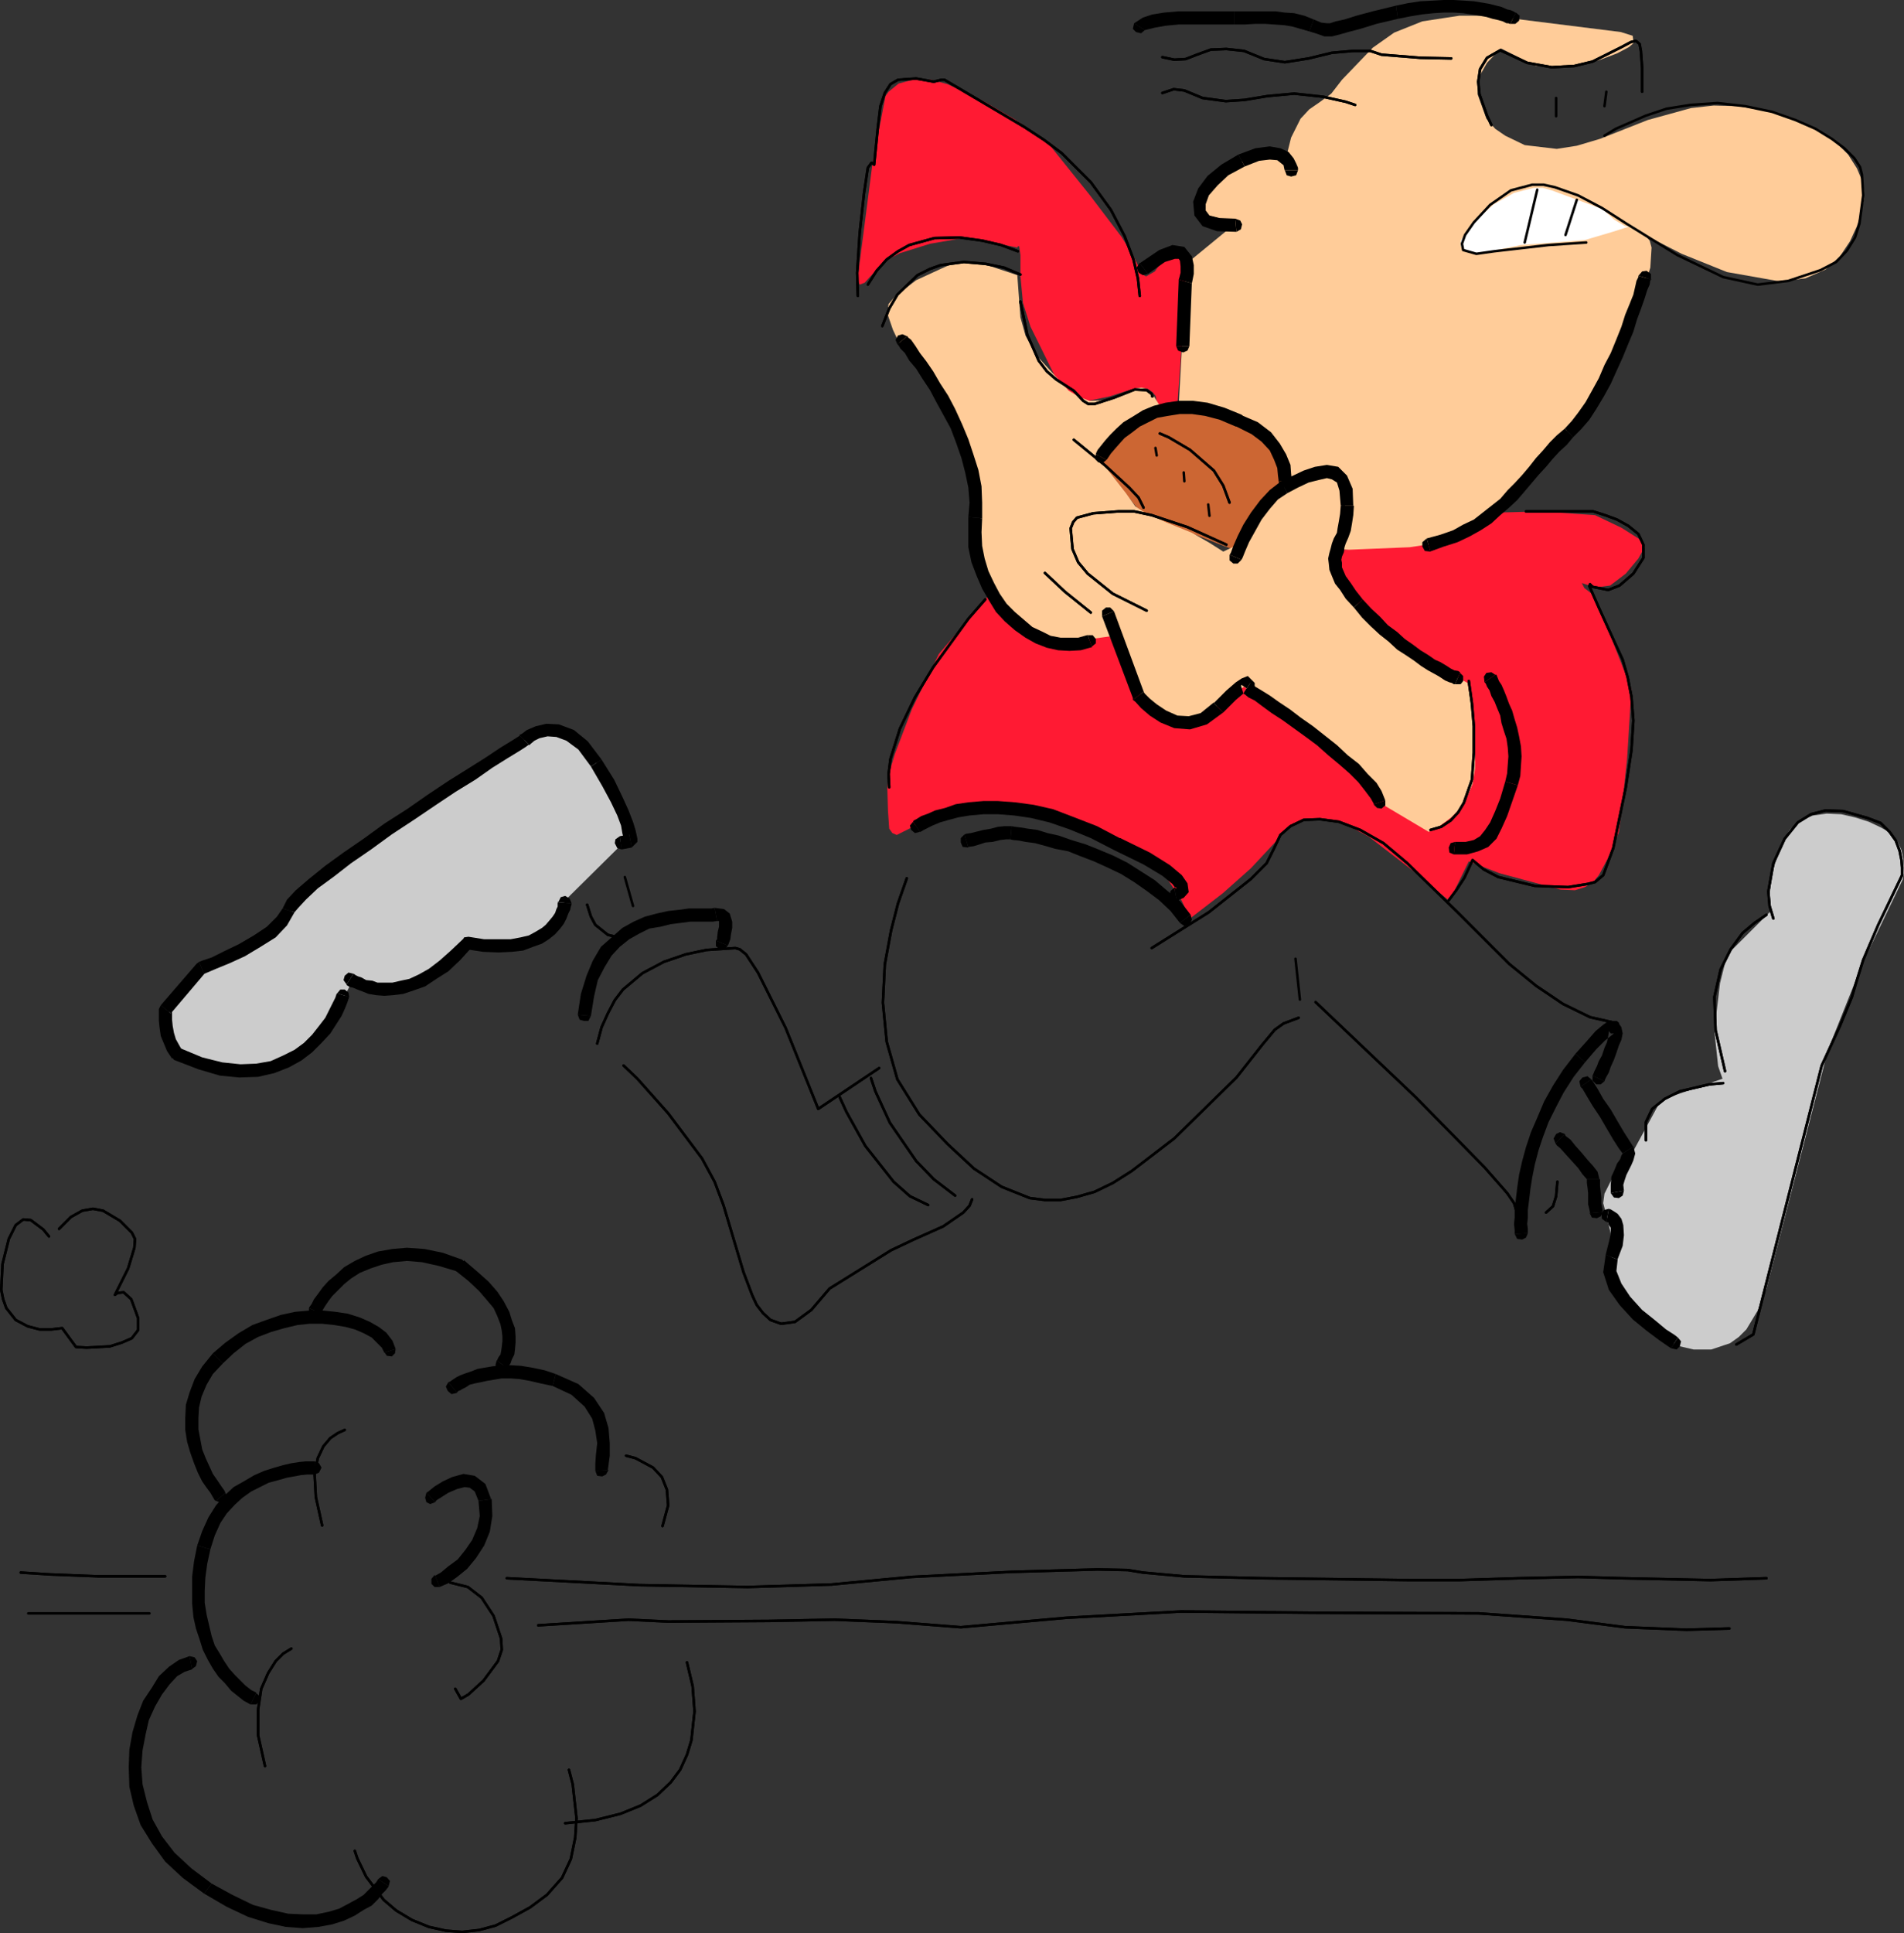 <?xml version="1.0" encoding="UTF-8" standalone="no"?>
<svg
   version="1.0"
   width="129.638mm"
   height="131.569mm"
   id="svg200"
   sodipodi:docname="Football Player 01.wmf"
   xmlns:inkscape="http://www.inkscape.org/namespaces/inkscape"
   xmlns:sodipodi="http://sodipodi.sourceforge.net/DTD/sodipodi-0.dtd"
   xmlns="http://www.w3.org/2000/svg"
   xmlns:svg="http://www.w3.org/2000/svg">
  <rect width="100%" height="100%" fill="#333333" stroke="none"/>
  <sodipodi:namedview
     id="namedview200"
     pagecolor="#ffffff"
     bordercolor="#000000"
     borderopacity="0.25"
     inkscape:showpageshadow="2"
     inkscape:pageopacity="0.0"
     inkscape:pagecheckerboard="0"
     inkscape:deskcolor="#d1d1d1"
     inkscape:document-units="mm" />
  <defs
     id="defs1">
    <pattern
       id="WMFhbasepattern"
       patternUnits="userSpaceOnUse"
       width="6"
       height="6"
       x="0"
       y="0" />
  </defs>
  <path
     style="fill:#ff1a33;fill-opacity:1;fill-rule:evenodd;stroke:none"
     d="m 220.745,71.269 3.717,-28.766 3.394,-17.777 0.808,-1.131 2.586,-2.101 4.848,-1.293 3.555,0.323 4.202,1.131 9.211,4.363 8.08,4.687 8.08,5.495 11.15,13.898 8.242,10.828 2.909,4.687 1.616,3.232 0.646,1.616 1.131,0.646 2.262,-1.293 2.747,-3.879 0.97,-0.323 h 1.939 l 1.131,0.646 0.808,1.293 0.485,1.939 v 2.909 l -2.262,31.675 -5.333,0.97 0.162,-1.131 -0.485,-2.101 -0.808,-0.97 -1.131,-0.808 -1.778,-0.323 -2.586,0.485 -5.494,1.778 -5.494,1.131 -4.686,-1.293 -3.878,-5.01 -6.302,-12.767 -1.939,-6.141 -0.646,-6.788 v -5.495 l -0.323,-2.263 h -0.323 l -0.162,0.323 -13.09,-2.586 -9.373,1.616 -7.757,2.424 -3.394,1.778 -2.586,2.424 -3.07,3.394 -1.293,0.485 -0.485,-0.97 z"
     id="path1" />
  <path
     style="fill:#ff1a33;fill-opacity:1;fill-rule:evenodd;stroke:none"
     d="m 345.662,141.407 21.17,-1.293 17.938,-8.242 11.635,-0.323 14.059,0.97 6.787,3.232 4.363,2.747 1.293,1.293 0.323,0.97 -1.616,2.909 -3.232,3.879 -4.04,3.071 -2.424,0.323 -2.424,-0.162 -2.424,-0.808 0.646,1.293 2.747,2.101 9.373,23.918 -1.131,18.1 -1.454,13.413 -0.646,5.171 -1.131,2.909 -1.778,4.04 -2.262,4.202 -1.454,1.778 -2.101,1.293 -2.586,0.808 -3.717,-0.162 -15.675,-4.202 -7.918,-3.071 -5.01,10.181 -8.726,-7.272 -11.958,-9.212 -4.202,-2.263 -2.909,-1.293 -3.232,-0.808 -3.394,-0.162 -3.394,0.323 -3.555,1.778 -2.909,3.232 -6.787,7.272 -7.272,6.464 -8.403,6.464 -2.262,-4.848 -6.302,-9.373 -14.059,-6.464 -10.019,-4.202 -5.333,-1.778 -4.363,-0.323 -9.05,-0.646 -10.666,0.485 -4.686,1.293 -3.878,1.939 -4.848,2.424 -1.131,-0.485 -0.808,-1.131 -0.323,-4.687 -0.162,-5.656 0.485,-4.04 1.454,-4.848 4.363,-11.474 6.949,-14.221 12.766,-15.03 91.466,-11.636 v 0 z"
     id="path2" />
  <path
     style="fill:#ffcc99;fill-opacity:1;fill-rule:evenodd;stroke:none"
     d="m 344.369,141.245 2.262,-14.545 -1.616,-2.747 -2.262,-1.616 -1.616,-0.485 -1.616,0.162 -5.979,1.616 -2.262,1.293 -0.646,-4.04 -0.97,-3.555 -1.778,-2.586 -8.242,-5.979 -5.171,-2.909 -2.262,-0.97 -2.101,-0.485 h -6.787 l 0.97,-17.454 0.97,-19.07 12.605,-10.343 -4.04,-0.162 -3.232,-0.646 -1.778,-1.293 0.162,-2.909 1.616,-3.879 2.747,-4.04 1.454,-1.454 1.616,-0.97 8.888,-1.939 4.04,-0.162 1.616,0.485 0.323,-1.293 0.97,-3.879 2.424,-4.848 2.262,-2.424 2.586,-1.778 3.07,-2.263 2.747,-3.555 7.918,-8.242 5.494,-3.879 7.272,-2.909 9.534,-1.454 h 5.494 l 6.302,0.485 29.734,3.717 3.07,0.97 0.162,1.293 v 0.646 l -1.131,0.97 -3.07,1.616 -4.686,1.778 -6.464,1.454 -5.333,0.323 -4.363,-0.323 -9.05,-4.525 -3.555,3.717 -2.101,3.717 -0.323,4.363 2.262,6.303 2.262,2.586 2.586,1.778 5.01,2.424 8.242,0.97 5.171,-0.808 5.979,-1.778 12.282,-4.848 11.15,-3.071 5.818,-0.646 6.141,0.162 6.464,0.97 7.272,1.939 6.626,2.909 4.686,3.232 3.394,3.394 2.262,3.555 1.293,3.071 0.485,2.586 v 2.263 l -0.646,3.232 -1.131,3.717 -1.778,3.879 -2.586,3.879 -3.717,3.394 -5.171,2.263 -6.464,0.808 -13.736,-2.424 -11.635,-4.687 -7.595,-3.879 -1.616,-0.97 v 0.323 l 0.97,1.131 0.485,1.778 -0.323,5.171 -2.101,6.626 -3.555,8.242 -4.525,9.858 -0.97,4.04 -1.778,3.232 -6.464,7.596 -14.544,16.161 -1.778,2.424 -5.656,5.171 -8.726,5.495 -5.494,2.101 -6.302,0.97 -15.675,0.646 -2.747,-0.162 z"
     id="path3" />
  <path
     style="fill:#ffffff;fill-opacity:1;fill-rule:evenodd;stroke:none"
     d="m 407.878,61.734 -16.483,1.293 -11.15,2.263 -3.555,-0.97 -0.808,-0.97 v -1.454 l 2.909,-4.363 5.656,-5.01 5.171,-2.909 5.01,-1.293 h 2.424 l 2.262,0.646 13.09,4.848 3.07,2.747 2.747,1.616 2.101,0.162 0.162,-0.162 h -0.97 l -4.525,1.454 -7.11,2.101 z"
     id="path4" />
  <path
     style="fill:#cc6633;fill-opacity:1;fill-rule:evenodd;stroke:none"
     d="m 282.476,117.974 5.494,-5.495 5.656,-4.202 2.747,-1.616 3.07,-0.808 6.626,-0.323 7.434,1.131 6.787,1.939 2.424,1.131 1.616,1.616 2.424,3.555 2.262,4.04 2.586,4.687 -4.525,4.363 -5.818,6.626 -4.202,6.626 -19.069,-7.434 -4.363,-1.939 -11.15,-13.737 v 0 z"
     id="path5" />
  <path
     style="fill:#ffcc99;fill-opacity:1;fill-rule:evenodd;stroke:none"
     d="m 356.489,207.343 11.15,6.626 1.939,-0.808 3.878,-2.909 2.262,-2.263 1.778,-2.909 1.454,-3.394 0.646,-4.04 v -8.404 l -0.808,-6.949 -1.131,-6.626 -17.938,-9.696 -15.352,-15.838 -0.646,-2.586 0.323,-3.879 0.97,-9.05 0.323,-5.333 v -2.909 l -0.485,-2.424 -1.131,-1.778 -1.778,-0.808 -3.07,0.485 -4.202,2.101 -8.08,5.818 -5.171,5.171 -2.909,5.171 -3.717,1.778 -3.555,-2.263 -4.525,-2.586 -6.787,-2.747 -5.333,-2.424 -2.424,-1.616 -2.424,-3.394 -7.434,-9.535 16.16,-12.929 -1.616,-2.586 -1.778,-1.778 -1.293,-0.323 -1.293,0.162 -7.434,3.071 -4.686,0.162 -2.586,-0.97 -2.747,-1.616 -8.565,-9.373 -2.586,-4.848 -1.293,-4.687 -0.808,-10.828 -6.787,-2.263 -5.494,-1.131 h -3.394 l -4.04,1.778 -6.302,2.909 -5.333,4.04 -1.778,2.101 -0.323,2.424 1.454,4.202 1.616,3.394 2.101,2.909 2.909,3.555 6.302,9.212 3.394,5.818 2.909,5.979 2.101,6.464 0.646,3.071 v 3.071 l 0.646,12.121 2.747,10.989 2.101,4.687 2.747,3.879 3.394,2.586 4.04,1.454 13.413,0.323 4.686,-0.646 5.979,12.121 1.616,2.424 4.202,4.525 2.909,1.778 3.07,1.293 h 3.555 l 3.232,-1.778 10.019,-7.434 18.422,13.898 12.605,10.343 4.04,4.04 1.131,1.293 z"
     id="path6" />
  <path
     style="fill:#cccccc;fill-opacity:1;fill-rule:evenodd;stroke:none"
     d="m 159.499,217.686 -13.736,13.575 -3.232,5.818 -4.525,4.04 -2.909,1.616 -3.394,0.808 -9.373,-0.162 -2.101,-0.646 -6.949,5.495 -5.979,3.879 -5.01,1.616 -7.918,-0.646 -3.717,-0.646 -4.525,8.565 -5.494,5.979 -5.333,4.525 -5.494,2.586 -6.464,0.162 -7.272,-0.646 -6.464,-1.293 -3.555,-1.293 -1.778,-2.263 -1.293,-3.717 v -2.424 l 0.646,-2.586 1.454,-2.747 2.424,-2.909 7.11,-5.656 7.434,-4.525 6.464,-3.717 3.394,-2.586 6.626,-7.757 4.686,-4.687 4.848,-3.555 41.046,-27.473 2.262,-1.778 2.586,-1.778 3.07,-1.454 3.555,-0.808 3.878,0.162 3.555,1.454 3.717,3.394 5.494,8.242 2.747,6.303 1.293,4.363 0.162,1.454 -1.939,3.717 z"
     id="path7" />
  <path
     style="fill:#cccccc;fill-opacity:1;fill-rule:evenodd;stroke:none"
     d="m 470.417,270.047 8.888,-22.302 10.342,-21.494 0.323,-1.616 -0.162,-3.717 -0.485,-2.263 -0.97,-2.101 -1.778,-2.263 -2.586,-1.454 -3.07,-1.454 -3.555,-1.131 -3.555,-0.808 -3.717,-0.162 -3.555,0.485 -3.232,1.293 -2.747,2.424 -2.262,3.717 -2.262,7.434 -0.646,5.333 0.323,4.363 -10.019,10.02 -1.778,3.394 -1.293,5.171 -1.454,12.282 0.97,9.05 1.131,3.232 -15.837,5.495 -8.08,14.868 -4.202,4.687 -2.262,4.525 -0.323,2.424 0.646,2.424 1.293,5.333 0.162,5.979 v 5.333 l 0.646,3.232 15.675,14.221 4.848,1.131 h 4.525 l 4.848,-1.616 2.262,-1.616 1.939,-1.939 2.909,-4.848 2.262,-5.656 z"
     id="path8" />
  <path
     style="fill:none;stroke:#000000;stroke-width:0.162px;stroke-linecap:round;stroke-linejoin:round;stroke-miterlimit:4;stroke-dasharray:none;stroke-opacity:1"
     d="m 412.888,34.907 2.909,-1.778 7.757,-3.394 5.333,-1.778 6.141,-0.97 6.949,-0.485 7.11,0.808 6.949,1.454 5.979,2.101 5.171,2.263 4.202,2.586 3.232,2.424 2.586,2.586 1.454,2.263 0.485,1.939 0.323,5.333 -0.97,7.272 -1.131,3.555 -2.101,3.394 -2.747,2.909 -4.04,2.101 -8.242,2.747 -7.918,0.97 -8.888,-1.939 -11.797,-5.656 -13.09,-8.08 -6.302,-4.04 -6.141,-3.232 -5.979,-2.101 -2.909,-0.646 h -2.909 l -5.494,1.454 -5.333,3.717 -4.202,4.525 -2.262,3.232 -0.808,2.263 0.323,1.616 3.394,0.97 4.525,-0.646 14.059,-1.616 9.696,-0.646"
     id="path9" />
  <path
     style="fill:none;stroke:#000000;stroke-width:0.646px;stroke-linecap:round;stroke-linejoin:round;stroke-miterlimit:4;stroke-dasharray:none;stroke-opacity:1"
     d="m 412.888,34.907 2.909,-1.778 7.757,-3.394 5.333,-1.778 6.141,-0.97 6.949,-0.485 7.11,0.808 6.949,1.454 5.979,2.101 5.171,2.263 4.202,2.586 3.232,2.424 2.586,2.586 1.454,2.263 0.485,1.939 0.323,5.333 -0.97,7.272 -1.131,3.555 -2.101,3.394 -2.747,2.909 -4.04,2.101 -8.242,2.747 -7.918,0.97 -8.888,-1.939 -11.797,-5.656 -13.09,-8.08 -6.302,-4.04 -6.141,-3.232 -5.979,-2.101 -2.909,-0.646 h -2.909 l -5.494,1.454 -5.333,3.717 -4.202,4.525 -2.262,3.232 -0.808,2.263 0.323,1.616 3.394,0.97 4.525,-0.646 14.059,-1.616 9.696,-0.646"
     id="path10" />
  <path
     style="fill:none;stroke:#000000;stroke-width:0.646px;stroke-linecap:round;stroke-linejoin:round;stroke-miterlimit:4;stroke-dasharray:none;stroke-opacity:1"
     d="m 395.596,48.806 -3.232,13.575"
     id="path11" />
  <path
     style="fill:none;stroke:#000000;stroke-width:0.646px;stroke-linecap:round;stroke-linejoin:round;stroke-miterlimit:4;stroke-dasharray:none;stroke-opacity:1"
     d="m 405.777,51.391 -2.909,9.05"
     id="path12" />
  <path
     style="fill:none;stroke:#000000;stroke-width:0.646px;stroke-linecap:round;stroke-linejoin:round;stroke-miterlimit:4;stroke-dasharray:none;stroke-opacity:1"
     d="m 422.584,23.595 v -6.141 l -0.323,-4.363 -0.323,-1.778 -0.97,-0.808 -1.293,0.323 -2.424,1.293 -7.434,3.717 -4.686,1.131 -5.818,0.323 -6.302,-1.131 -6.949,-3.232 -3.394,1.939 -1.778,2.909 -0.485,3.232 0.323,3.232 1.939,5.495 1.131,2.424"
     id="path13" />
  <path
     style="fill:none;stroke:#000000;stroke-width:0.646px;stroke-linecap:round;stroke-linejoin:round;stroke-miterlimit:4;stroke-dasharray:none;stroke-opacity:1"
     d="m 422.584,23.595 v -6.141 l -0.323,-4.363 -0.323,-1.778 -0.97,-0.808 -1.293,0.323 -2.424,1.293 -7.434,3.717 -4.686,1.131 -5.818,0.323 -6.302,-1.131 -6.949,-3.232 -3.394,1.939 -1.778,2.909 -0.485,3.232 0.323,3.232 1.939,5.495 1.131,2.424"
     id="path14" />
  <path
     style="fill:none;stroke:#000000;stroke-width:0.646px;stroke-linecap:round;stroke-linejoin:round;stroke-miterlimit:4;stroke-dasharray:none;stroke-opacity:1"
     d="M 400.444,25.211 V 29.897"
     id="path15" />
  <path
     style="fill:none;stroke:#000000;stroke-width:0.646px;stroke-linecap:round;stroke-linejoin:round;stroke-miterlimit:4;stroke-dasharray:none;stroke-opacity:1"
     d="m 413.372,23.595 -0.485,3.717"
     id="path16" />
  <path
     style="fill:#000000;fill-opacity:1;fill-rule:evenodd;stroke:none"
     d="m 330.633,43.796 0.485,1.293 1.131,0.323 1.293,-0.323 0.485,-1.293 h -3.394 z"
     id="path17" />
  <path
     style="fill:#000000;fill-opacity:1;fill-rule:evenodd;stroke:none"
     d="m 320.291,42.826 3.717,-1.454 2.747,-0.323 1.939,0.162 0.808,0.646 0.808,0.646 0.162,0.808 0.162,0.646 v -0.162 h 3.394 v -0.646 l -0.485,-1.131 -0.646,-1.293 -1.293,-1.616 -2.101,-0.97 -2.747,-0.485 -3.717,0.485 -4.363,1.616 1.616,3.071 z"
     id="path18" />
  <path
     style="fill:#000000;fill-opacity:1;fill-rule:evenodd;stroke:none"
     d="m 317.705,56.24 -3.878,-0.162 -2.586,-0.646 -0.97,-1.293 v -1.616 l 0.808,-2.263 2.262,-2.586 2.747,-2.586 4.202,-2.263 -1.616,-3.071 -4.363,2.586 -3.555,2.909 -2.424,3.232 -1.293,3.394 0.323,3.555 2.101,2.747 3.717,1.293 5.01,0.162 -0.323,-3.394 v 0 z"
     id="path19" />
  <path
     style="fill:#000000;fill-opacity:1;fill-rule:evenodd;stroke:none"
     d="m 318.19,59.633 1.131,-0.646 0.323,-1.293 -0.485,-0.97 -1.293,-0.485 z"
     id="path20" />
  <path
     style="fill:#000000;fill-opacity:1;fill-rule:evenodd;stroke:none"
     d="m 424.846,71.754 v -1.293 l -1.131,-0.808 -1.131,0.162 -0.97,1.131 3.394,0.97 v 0 z"
     id="path21" />
  <path
     style="fill:#000000;fill-opacity:1;fill-rule:evenodd;stroke:none"
     d="m 404.808,112.479 2.101,-2.101 2.101,-2.424 1.778,-2.747 1.939,-3.232 1.778,-3.232 1.454,-3.232 1.616,-3.555 1.454,-3.555 1.293,-3.071 0.97,-3.232 0.97,-2.586 0.97,-2.747 0.646,-2.101 0.646,-1.454 0.162,-1.131 0.323,-0.162 -3.394,-0.97 v 0.323 l -0.485,0.97 -0.323,1.454 -0.485,2.101 -0.97,2.424 -1.131,2.747 -0.97,3.071 -1.293,3.232 -1.454,3.555 -1.616,3.071 -1.454,3.394 -1.778,3.232 -1.616,2.909 -1.939,2.747 -1.616,2.101 -1.778,1.939 z"
     id="path22" />
  <path
     style="fill:#000000;fill-opacity:1;fill-rule:evenodd;stroke:none"
     d="m 367.963,141.892 3.555,-1.293 3.555,-1.131 3.07,-1.454 2.909,-1.616 2.747,-1.778 2.262,-2.101 2.101,-1.778 2.262,-2.101 1.939,-2.263 1.778,-2.101 1.778,-2.101 1.939,-2.101 1.616,-1.939 1.778,-1.939 1.939,-1.778 1.616,-1.939 -2.101,-2.263 -2.101,1.778 -1.778,1.778 -1.778,2.101 -1.778,1.939 -1.778,2.263 -1.778,2.101 -1.939,2.101 -1.778,1.778 -1.939,2.263 -2.262,1.778 -2.262,1.778 -2.262,1.778 -2.747,1.293 -2.586,1.454 -3.232,1.131 -3.555,0.97 0.97,3.394 v 0 z"
     id="path23" />
  <path
     style="fill:#000000;fill-opacity:1;fill-rule:evenodd;stroke:none"
     d="m 367.155,138.498 -1.131,0.97 v 1.131 l 0.646,1.131 1.454,0.162 z"
     id="path24" />
  <path
     style="fill:#000000;fill-opacity:1;fill-rule:evenodd;stroke:none"
     d="m 316.412,142.7 v 1.454 l 0.97,0.808 h 1.131 l 0.97,-0.97 -3.07,-1.293 z"
     id="path25" />
  <path
     style="fill:#000000;fill-opacity:1;fill-rule:evenodd;stroke:none"
     d="m 329.664,123.792 -2.909,2.263 -2.424,2.586 -2.424,3.232 -1.939,3.071 -1.454,2.909 -1.131,2.586 -0.646,1.778 -0.323,0.485 3.07,1.293 0.323,-0.646 0.646,-1.616 0.97,-2.263 1.616,-2.909 1.616,-2.909 2.101,-2.747 2.101,-2.424 2.424,-1.616 z"
     id="path26" />
  <path
     style="fill:#000000;fill-opacity:1;fill-rule:evenodd;stroke:none"
     d="m 348.248,130.094 -0.162,-4.363 -1.454,-3.394 -2.262,-2.263 -2.909,-0.485 -3.07,0.485 -2.909,0.97 -3.07,1.454 -2.747,1.293 1.616,3.071 2.747,-1.454 2.747,-1.293 2.586,-0.646 2.101,-0.485 1.293,0.323 1.293,0.808 0.646,2.101 0.323,3.879 h 3.394 v 0 z"
     id="path27" />
  <path
     style="fill:#000000;fill-opacity:1;fill-rule:evenodd;stroke:none"
     d="m 350.672,154.174 -1.778,-2.263 -1.293,-1.939 -1.293,-1.778 -0.485,-1.131 -0.485,-1.131 v -1.131 l -0.162,-0.808 0.162,-0.808 0.485,-1.131 0.162,-1.293 0.323,-0.97 0.646,-1.454 0.646,-1.778 0.323,-1.939 0.323,-2.101 0.162,-2.424 h -3.394 l -0.162,2.101 -0.323,1.939 -0.323,1.778 -0.162,1.131 -0.808,1.454 -0.485,1.293 -0.323,1.293 -0.323,1.131 -0.323,1.454 0.162,1.293 0.162,1.616 0.646,1.616 0.808,1.939 1.293,1.616 1.454,2.263 2.101,2.263 z"
     id="path28" />
  <path
     style="fill:#000000;fill-opacity:1;fill-rule:evenodd;stroke:none"
     d="m 375.72,172.92 -0.485,-0.323 -0.97,-0.162 -0.97,-0.485 -0.97,-0.646 -1.616,-0.97 -1.454,-0.646 -1.616,-1.131 -2.101,-1.293 -1.939,-1.454 -2.101,-1.454 -1.939,-1.778 -2.424,-1.778 -1.939,-2.101 -2.262,-2.101 -2.262,-2.424 -2.262,2.101 2.101,2.586 2.262,2.263 2.262,2.101 2.262,1.778 2.262,2.101 2.262,1.454 1.939,1.293 1.939,1.454 1.778,1.131 1.778,0.97 1.131,0.646 1.454,0.97 1.131,0.485 0.646,0.162 0.485,0.323 h 0.323 l 1.293,-2.909 v 0 z"
     id="path29" />
  <path
     style="fill:#000000;fill-opacity:1;fill-rule:evenodd;stroke:none"
     d="m 374.427,175.991 h 1.454 l 0.646,-0.808 v -1.293 l -0.808,-0.808 -1.293,2.909 z"
     id="path30" />
  <path
     style="fill:none;stroke:#000000;stroke-width:0.646px;stroke-linecap:round;stroke-linejoin:round;stroke-miterlimit:4;stroke-dasharray:none;stroke-opacity:1"
     d="m 268.902,147.386 5.171,4.848 6.626,5.333"
     id="path31" />
  <path
     style="fill:none;stroke:#000000;stroke-width:0.646px;stroke-linecap:round;stroke-linejoin:round;stroke-miterlimit:4;stroke-dasharray:none;stroke-opacity:1"
     d="m 268.902,147.386 5.171,4.848 6.626,5.333"
     id="path32" />
  <path
     style="fill:#000000;fill-opacity:1;fill-rule:evenodd;stroke:none"
     d="m 286.678,157.244 -0.97,-0.97 h -1.131 l -0.97,0.808 v 1.454 l 3.07,-1.293 z"
     id="path33" />
  <path
     style="fill:#000000;fill-opacity:1;fill-rule:evenodd;stroke:none"
     d="m 294.273,177.93 0.162,0.323 -7.757,-21.009 -3.07,1.293 7.918,21.009 v 0.485 l 2.747,-2.101 z"
     id="path34" />
  <path
     style="fill:#000000;fill-opacity:1;fill-rule:evenodd;stroke:none"
     d="m 312.372,180.678 -3.394,2.747 -3.07,0.808 -2.909,-0.162 -2.909,-1.293 -2.424,-1.616 -1.778,-1.454 -1.293,-1.293 -0.323,-0.485 -2.747,2.101 0.646,0.485 1.454,1.616 2.262,1.939 2.747,1.778 3.555,1.454 4.04,0.323 4.363,-1.293 4.202,-3.071 -2.424,-2.424 v 0 z"
     id="path35" />
  <path
     style="fill:#000000;fill-opacity:1;fill-rule:evenodd;stroke:none"
     d="m 321.745,175.668 0.646,2.263 0.162,-0.323 0.323,-0.97 v -0.97 l -1.778,-1.778 -1.616,0.646 -1.454,0.97 -2.424,2.101 -3.232,3.232 2.424,2.424 3.232,-3.232 2.101,-1.778 1.131,-0.97 h -0.162 l -1.616,-1.131 v -0.162 0.323 h -0.162 l 0.646,2.101 1.778,-2.747 z"
     id="path36" />
  <path
     style="fill:#000000;fill-opacity:1;fill-rule:evenodd;stroke:none"
     d="m 356.489,205.888 -0.97,-2.424 -1.293,-2.101 -2.262,-2.263 -2.262,-2.586 -2.909,-2.263 -2.747,-2.586 -3.07,-2.424 -3.07,-2.424 -3.232,-2.263 -2.747,-2.101 -2.909,-1.939 -2.262,-1.616 -2.101,-1.293 -1.616,-0.97 -0.97,-0.808 -0.323,-0.162 -1.778,2.747 0.323,0.162 0.97,0.808 1.616,0.808 1.939,1.454 2.424,1.778 2.747,1.778 2.909,2.101 2.909,2.101 3.07,2.263 2.909,2.586 2.909,2.424 2.586,2.263 2.262,2.263 1.778,2.263 1.454,1.939 0.808,1.454 z"
     id="path37" />
  <path
     style="fill:#000000;fill-opacity:1;fill-rule:evenodd;stroke:none"
     d="m 353.419,206.858 0.97,0.97 1.131,0.162 0.97,-0.808 v -1.293 l -2.909,0.97 v 0 z"
     id="path38" />
  <path
     style="fill:none;stroke:#000000;stroke-width:0.646px;stroke-linecap:round;stroke-linejoin:round;stroke-miterlimit:4;stroke-dasharray:none;stroke-opacity:1"
     d="m 377.982,175.183 0.808,5.818 0.485,5.818 v 6.788 l -0.485,6.949 -2.101,5.979 -1.454,2.424 -1.939,2.101 -2.424,1.616 -2.747,0.808"
     id="path39" />
  <path
     style="fill:none;stroke:#000000;stroke-width:0.646px;stroke-linecap:round;stroke-linejoin:round;stroke-miterlimit:4;stroke-dasharray:none;stroke-opacity:1"
     d="m 377.982,175.183 0.808,5.818 0.485,5.818 v 6.788 l -0.485,6.949 -2.101,5.979 -1.454,2.424 -1.939,2.101 -2.424,1.616 -2.747,0.808"
     id="path40" />
  <path
     style="fill:#000000;fill-opacity:1;fill-rule:evenodd;stroke:none"
     d="m 384.769,173.567 -0.97,-0.646 -1.293,0.162 -0.646,0.97 0.162,1.454 2.747,-1.939 z"
     id="path41" />
  <path
     style="fill:#000000;fill-opacity:1;fill-rule:evenodd;stroke:none"
     d="m 390.587,202.01 0.646,-2.424 0.162,-2.586 0.162,-2.424 -0.162,-2.586 -0.485,-2.586 -0.485,-2.263 -0.646,-2.101 -0.646,-2.263 -0.808,-1.778 -0.646,-1.778 -0.646,-1.616 -0.646,-1.454 -0.646,-0.97 -0.323,-0.808 -0.323,-0.808 h -0.323 l -2.747,1.939 0.162,0.162 0.162,0.162 0.323,0.808 0.646,0.97 0.485,1.454 0.808,1.454 0.646,1.616 0.808,1.939 0.323,1.939 0.646,2.101 0.646,1.939 0.323,2.263 0.162,2.263 -0.162,2.101 -0.162,2.263 -0.485,2.101 z"
     id="path42" />
  <path
     style="fill:#000000;fill-opacity:1;fill-rule:evenodd;stroke:none"
     d="m 374.104,219.787 h 3.394 l 2.909,-0.808 2.586,-1.131 2.101,-2.101 1.293,-2.586 1.454,-3.232 1.293,-3.717 1.454,-4.202 -3.232,-0.97 -1.293,4.363 -1.293,3.232 -1.293,2.909 -1.293,1.939 -1.293,1.616 -1.616,0.97 -2.101,0.485 h -2.747 l -0.323,3.232 z"
     id="path43" />
  <path
     style="fill:#000000;fill-opacity:1;fill-rule:evenodd;stroke:none"
     d="m 374.427,216.554 -1.131,0.323 -0.485,1.131 0.162,1.293 1.131,0.485 0.323,-3.232 z"
     id="path44" />
  <path
     style="fill:none;stroke:#000000;stroke-width:0.646px;stroke-linecap:round;stroke-linejoin:round;stroke-miterlimit:4;stroke-dasharray:none;stroke-opacity:1"
     d="m 392.688,131.549 h 17.291 l 3.07,0.97 3.07,1.131 2.909,1.616 2.586,2.101 1.293,2.747 v 3.394 l -2.586,4.04 -3.555,3.071 -2.909,1.131 -4.04,-0.808 -0.646,-0.646 -0.162,0.485 2.424,5.495 4.202,9.212 1.939,4.202 1.293,4.525 0.97,5.01 0.485,6.141 -0.485,7.596 -1.454,9.535 -3.232,15.676 -2.586,6.949 -2.101,1.778 -1.939,0.485 -5.01,0.808 -8.565,-0.323 -9.373,-2.263 -3.717,-1.939 -2.909,-2.424 -2.101,4.525 -2.101,3.232 -1.939,2.586"
     id="path45" />
  <path
     style="fill:none;stroke:#000000;stroke-width:0.646px;stroke-linecap:round;stroke-linejoin:round;stroke-miterlimit:4;stroke-dasharray:none;stroke-opacity:1"
     d="m 392.688,131.549 h 17.291 l 3.07,0.97 3.07,1.131 2.909,1.616 2.586,2.101 1.293,2.747 v 3.394 l -2.586,4.04 -3.555,3.071 -2.909,1.131 -4.04,-0.808 -0.646,-0.646 -0.162,0.485 2.424,5.495 4.202,9.212 1.939,4.202 1.293,4.525 0.97,5.01 0.485,6.141 -0.485,7.596 -1.454,9.535 -3.232,15.676 -2.586,6.949 -2.101,1.778 -1.939,0.485 -5.01,0.808 -8.565,-0.323 -9.373,-2.263 -3.717,-1.939 -2.909,-2.424 -2.101,4.525 -2.101,3.232 -1.939,2.586"
     id="path46" />
  <path
     style="fill:#000000;fill-opacity:1;fill-rule:evenodd;stroke:none"
     d="m 302.676,89.046 0.485,1.131 1.293,0.485 1.131,-0.485 0.485,-1.131 h -3.394 z"
     id="path47" />
  <path
     style="fill:#000000;fill-opacity:1;fill-rule:evenodd;stroke:none"
     d="m 303.323,71.915 v 0.485 l -0.646,16.646 h 3.394 l 0.646,-16.646 v 0.485 l -3.394,-0.97 z"
     id="path48" />
  <path
     style="fill:#000000;fill-opacity:1;fill-rule:evenodd;stroke:none"
     d="m 295.404,70.461 4.363,-3.071 2.586,-0.808 h 0.97 l 0.323,0.485 0.162,1.454 v 1.616 l -0.323,1.293 -0.162,0.485 3.394,0.97 0.162,-0.808 0.323,-1.616 v -2.263 l -0.485,-2.263 -1.939,-2.424 -3.07,-0.485 -3.394,1.293 -5.01,3.394 2.101,2.747 z"
     id="path49" />
  <path
     style="fill:#000000;fill-opacity:1;fill-rule:evenodd;stroke:none"
     d="m 293.304,67.552 -0.808,1.293 0.485,1.293 1.131,0.646 1.293,-0.323 -2.101,-2.747 v 0 z"
     id="path50" />
  <path
     style="fill:none;stroke:#000000;stroke-width:0.646px;stroke-linecap:round;stroke-linejoin:round;stroke-miterlimit:4;stroke-dasharray:none;stroke-opacity:1"
     d="m 293.304,76.117 -0.485,-4.525 -1.131,-4.848 -2.262,-5.979 -3.555,-6.788 -5.171,-7.111 -7.434,-7.434 -4.525,-3.394 -5.171,-3.394 -20.523,-12.121 h -0.808 l -1.939,0.485 -4.525,-0.808 -4.686,0.323 -1.939,1.131 -1.454,2.263 -1.131,3.394 -0.646,5.333 -0.97,9.696 -0.646,-0.485 -0.97,1.293 -0.97,6.464 -1.131,10.343 -0.646,10.181 0.162,5.979"
     id="path51" />
  <path
     style="fill:none;stroke:#000000;stroke-width:0.646px;stroke-linecap:round;stroke-linejoin:round;stroke-miterlimit:4;stroke-dasharray:none;stroke-opacity:1"
     d="m 293.304,76.117 -0.485,-4.525 -1.131,-4.848 -2.262,-5.979 -3.555,-6.788 -5.171,-7.111 -7.434,-7.434 -4.525,-3.394 -5.171,-3.394 -20.523,-12.121 h -0.808 l -1.939,0.485 -4.525,-0.808 -4.686,0.323 -1.939,1.131 -1.454,2.263 -1.131,3.394 -0.646,5.333 -0.97,9.696 -0.646,-0.485 -0.97,1.293 -0.97,6.464 -1.131,10.343 -0.646,10.181 0.162,5.979"
     id="path52" />
  <path
     style="fill:none;stroke:#000000;stroke-width:0.646px;stroke-linecap:round;stroke-linejoin:round;stroke-miterlimit:4;stroke-dasharray:none;stroke-opacity:1"
     d="m 261.953,64.643 -4.363,-1.616 -4.848,-1.131 -5.818,-0.808 -6.464,0.162 -6.464,1.778 -2.909,1.616 -2.909,2.101 -2.586,2.909 -2.262,3.555"
     id="path53" />
  <path
     style="fill:none;stroke:#000000;stroke-width:0.646px;stroke-linecap:round;stroke-linejoin:round;stroke-miterlimit:4;stroke-dasharray:none;stroke-opacity:1"
     d="m 261.953,64.643 -4.363,-1.616 -4.848,-1.131 -5.818,-0.808 -6.464,0.162 -6.464,1.778 -2.909,1.616 -2.909,2.101 -2.586,2.909 -2.262,3.555"
     id="path54" />
  <path
     style="fill:none;stroke:#000000;stroke-width:0.646px;stroke-linecap:round;stroke-linejoin:round;stroke-miterlimit:4;stroke-dasharray:none;stroke-opacity:1"
     d="m 262.6,70.623 -4.202,-1.778 -4.686,-0.97 -5.656,-0.485 -5.979,0.808 -2.747,0.97 -3.232,1.616 -5.171,5.01 -2.101,3.555 -1.778,4.525"
     id="path55" />
  <path
     style="fill:none;stroke:#000000;stroke-width:0.646px;stroke-linecap:round;stroke-linejoin:round;stroke-miterlimit:4;stroke-dasharray:none;stroke-opacity:1"
     d="m 262.6,70.623 -4.202,-1.778 -4.686,-0.97 -5.656,-0.485 -5.979,0.808 -2.747,0.97 -3.232,1.616 -5.171,5.01 -2.101,3.555 -1.778,4.525"
     id="path56" />
  <path
     style="fill:none;stroke:#000000;stroke-width:0.646px;stroke-linecap:round;stroke-linejoin:round;stroke-miterlimit:4;stroke-dasharray:none;stroke-opacity:1"
     d="m 262.6,77.572 1.778,8.565 2.909,6.626 2.101,2.747 2.424,2.101 4.525,2.909 2.424,2.586 1.293,0.808 h 1.616 l 5.01,-1.616 5.333,-2.101 3.07,0.162 1.293,0.97 0.162,0.646"
     id="path57" />
  <path
     style="fill:none;stroke:#000000;stroke-width:0.646px;stroke-linecap:round;stroke-linejoin:round;stroke-miterlimit:4;stroke-dasharray:none;stroke-opacity:1"
     d="m 262.6,77.572 1.778,8.565 2.909,6.626 2.101,2.747 2.424,2.101 4.525,2.909 2.424,2.586 1.293,0.808 h 1.616 l 5.01,-1.616 5.333,-2.101 3.07,0.162 1.293,0.97 0.162,0.646"
     id="path58" />
  <path
     style="fill:#000000;fill-opacity:1;fill-rule:evenodd;stroke:none"
     d="m 388.648,6.141 h 1.293 l 0.97,-0.808 0.162,-1.293 -0.97,-0.808 z"
     id="path59" />
  <path
     style="fill:#000000;fill-opacity:1;fill-rule:evenodd;stroke:none"
     d="m 359.721,4.848 3.232,-0.646 2.909,-0.485 3.07,-0.323 2.586,-0.162 h 2.586 l 2.424,0.162 2.101,0.323 2.101,0.323 1.778,0.323 1.616,0.485 1.454,0.323 1.131,0.323 0.97,0.485 h 0.485 l 0.323,0.162 h 0.162 l 1.454,-2.909 h -0.162 l -0.485,-0.323 -0.808,-0.323 -0.808,-0.162 -1.454,-0.646 -1.293,-0.323 -1.939,-0.485 -1.939,-0.323 -1.939,-0.323 -2.424,-0.162 L 374.104,0 h -2.586 l -2.909,0.162 -3.07,0.162 -3.232,0.485 -3.07,0.646 z"
     id="path60" />
  <path
     style="fill:#000000;fill-opacity:1;fill-rule:evenodd;stroke:none"
     d="m 336.936,8.08 2.101,0.646 1.778,0.646 h 1.939 l 1.939,-0.485 2.262,-0.646 3.07,-0.808 4.202,-1.293 5.494,-1.293 -0.485,-3.394 -5.979,1.454 -4.202,1.131 -3.07,0.97 -2.262,0.485 -1.454,0.485 h -0.808 l -1.454,-0.162 -1.939,-0.808 z"
     id="path61" />
  <path
     style="fill:#000000;fill-opacity:1;fill-rule:evenodd;stroke:none"
     d="m 317.544,6.303 h 2.747 l 2.747,-0.162 h 2.586 l 2.262,0.162 2.424,0.162 2.101,0.323 2.262,0.646 2.262,0.646 1.131,-3.071 -2.424,-0.97 -2.586,-0.646 -2.424,-0.162 -2.424,-0.323 h -2.586 -2.586 -2.747 -2.747 z"
     id="path62" />
  <path
     style="fill:#000000;fill-opacity:1;fill-rule:evenodd;stroke:none"
     d="m 294.596,7.757 0.646,-0.162 1.939,-0.485 2.747,-0.485 3.394,-0.323 h 3.717 3.717 3.555 3.232 V 2.909 h -3.232 -3.555 -3.717 -3.717 l -3.717,0.323 -3.07,0.485 -2.424,0.808 -2.262,1.454 z"
     id="path63" />
  <path
     style="fill:#000000;fill-opacity:1;fill-rule:evenodd;stroke:none"
     d="m 291.849,5.979 -0.323,1.454 0.808,0.808 1.293,0.323 0.97,-0.808 z"
     id="path64" />
  <path
     style="fill:none;stroke:#000000;stroke-width:0.646px;stroke-linecap:round;stroke-linejoin:round;stroke-miterlimit:4;stroke-dasharray:none;stroke-opacity:1"
     d="m 373.457,15.03 -7.918,-0.162 -10.019,-0.808 -2.909,-0.97 h -4.363 l -5.494,0.485 -5.979,1.454 -6.141,0.97 -5.333,-0.808 -5.171,-2.101 -4.525,-0.485 -4.04,0.162 -3.555,1.293 -2.909,1.131 -2.909,0.162 -3.07,-0.646"
     id="path65" />
  <path
     style="fill:none;stroke:#000000;stroke-width:0.646px;stroke-linecap:round;stroke-linejoin:round;stroke-miterlimit:4;stroke-dasharray:none;stroke-opacity:1"
     d="m 373.457,15.03 -7.918,-0.162 -10.019,-0.808 -2.909,-0.97 h -4.363 l -5.494,0.485 -5.979,1.454 -6.141,0.97 -5.333,-0.808 -5.171,-2.101 -4.525,-0.485 -4.04,0.162 -3.555,1.293 -2.909,1.131 -2.909,0.162 -3.07,-0.646"
     id="path66" />
  <path
     style="fill:none;stroke:#000000;stroke-width:0.646px;stroke-linecap:round;stroke-linejoin:round;stroke-miterlimit:4;stroke-dasharray:none;stroke-opacity:1"
     d="m 348.732,26.989 -2.424,-0.808 -5.818,-1.293 -7.434,-0.808 -6.949,0.646 -5.818,0.97 -4.848,0.323 -5.979,-0.808 -4.686,-1.939 -2.747,-0.323 -2.909,0.97"
     id="path67" />
  <path
     style="fill:none;stroke:#000000;stroke-width:0.646px;stroke-linecap:round;stroke-linejoin:round;stroke-miterlimit:4;stroke-dasharray:none;stroke-opacity:1"
     d="m 348.732,26.989 -2.424,-0.808 -5.818,-1.293 -7.434,-0.808 -6.949,0.646 -5.818,0.97 -4.848,0.323 -5.979,-0.808 -4.686,-1.939 -2.747,-0.323 -2.909,0.97"
     id="path68" />
  <path
     style="fill:#000000;fill-opacity:1;fill-rule:evenodd;stroke:none"
     d="m 233.35,86.46 -1.131,-0.485 -1.131,0.323 -0.646,1.131 0.485,1.131 2.586,-2.101 v 0 z"
     id="path69" />
  <path
     style="fill:#000000;fill-opacity:1;fill-rule:evenodd;stroke:none"
     d="m 252.742,133.326 v -4.04 l -0.162,-4.202 -0.808,-4.202 -1.293,-4.04 -1.293,-3.879 -1.616,-3.879 -1.778,-3.879 -1.778,-3.394 -2.101,-3.232 -1.778,-3.071 -1.778,-2.586 -1.616,-2.101 -1.131,-1.778 -1.131,-1.616 -0.808,-0.646 -0.162,-0.323 -2.586,2.101 0.323,0.323 0.485,0.808 1.131,1.131 1.131,1.939 1.778,2.101 1.616,2.586 1.939,2.909 1.616,3.071 1.778,3.232 1.939,3.555 1.454,3.879 1.293,3.717 0.97,3.717 0.808,3.879 0.323,3.879 -0.323,3.717 z"
     id="path70" />
  <path
     style="fill:#000000;fill-opacity:1;fill-rule:evenodd;stroke:none"
     d="m 279.729,163.386 -2.262,0.646 h -2.262 -2.262 l -2.586,-0.485 -2.262,-1.131 -2.424,-1.131 -2.262,-1.939 -2.262,-1.939 -2.101,-2.101 -1.778,-2.586 -1.454,-2.747 -1.454,-3.071 -0.97,-3.232 -0.646,-3.232 -0.162,-3.555 0.162,-3.555 -3.555,-0.323 v 3.879 3.879 l 0.808,3.879 1.293,3.394 1.454,3.394 1.778,3.071 1.778,2.909 2.262,2.424 2.586,2.263 2.747,1.939 2.586,1.454 2.909,1.131 2.909,0.646 2.909,0.162 2.909,-0.162 2.909,-0.808 -1.131,-3.071 v 0 z"
     id="path71" />
  <path
     style="fill:#000000;fill-opacity:1;fill-rule:evenodd;stroke:none"
     d="m 281.022,166.294 0.97,-0.808 v -1.131 l -0.808,-0.97 h -1.293 l 1.131,3.071 v 0 z"
     id="path72" />
  <path
     style="fill:none;stroke:#000000;stroke-width:0.646px;stroke-linecap:round;stroke-linejoin:round;stroke-miterlimit:4;stroke-dasharray:none;stroke-opacity:1"
     d="m 315.604,140.114 -10.019,-4.525 -9.211,-3.071 -4.525,-0.97 h -4.04 l -6.464,0.485 -4.202,1.131 -0.97,1.131 -0.646,1.616 0.485,5.333 1.454,3.394 2.424,2.909 6.464,5.171 8.726,4.363"
     id="path73" />
  <path
     style="fill:none;stroke:#000000;stroke-width:0.646px;stroke-linecap:round;stroke-linejoin:round;stroke-miterlimit:4;stroke-dasharray:none;stroke-opacity:1"
     d="m 315.604,140.114 -10.019,-4.525 -9.211,-3.071 -4.525,-0.97 h -4.04 l -6.464,0.485 -4.202,1.131 -0.97,1.131 -0.646,1.616 0.485,5.333 1.454,3.394 2.424,2.909 6.464,5.171 8.726,4.363"
     id="path74" />
  <path
     style="fill:none;stroke:#000000;stroke-width:0.646px;stroke-linecap:round;stroke-linejoin:round;stroke-miterlimit:4;stroke-dasharray:none;stroke-opacity:1"
     d="m 253.55,154.174 -4.363,5.01 -9.05,12.444 -4.686,7.757 -3.878,8.08 -2.424,7.757 -0.485,3.879 0.162,3.394"
     id="path75" />
  <path
     style="fill:none;stroke:#000000;stroke-width:0.646px;stroke-linecap:round;stroke-linejoin:round;stroke-miterlimit:4;stroke-dasharray:none;stroke-opacity:1"
     d="m 253.55,154.174 -4.363,5.01 -9.05,12.444 -4.686,7.757 -3.878,8.08 -2.424,7.757 -0.485,3.879 0.162,3.394"
     id="path76" />
  <path
     style="fill:#000000;fill-opacity:1;fill-rule:evenodd;stroke:none"
     d="m 234.966,211.383 -0.808,0.97 0.323,1.131 0.97,0.808 1.293,-0.323 z"
     id="path77" />
  <path
     style="fill:#000000;fill-opacity:1;fill-rule:evenodd;stroke:none"
     d="m 288.132,215.585 -5.818,-3.071 -5.818,-2.263 -5.494,-2.101 -5.01,-1.131 -4.848,-0.646 -4.363,-0.323 h -3.717 l -3.878,0.323 -3.232,0.485 -2.747,0.97 -2.586,0.646 -1.778,0.808 -1.778,0.646 -1.293,0.808 -0.646,0.323 -0.162,0.323 1.778,2.586 h 0.162 l 0.808,-0.485 0.97,-0.485 1.293,-0.646 1.939,-0.808 2.262,-0.646 2.424,-0.646 2.909,-0.485 3.555,-0.323 h 3.717 l 4.202,0.323 4.363,0.646 4.686,1.131 5.171,1.778 5.494,2.263 5.979,3.071 h 1.293 l 0.97,-0.97 0.162,-1.131 -0.808,-0.97 v 0 z"
     id="path78" />
  <path
     style="fill:#000000;fill-opacity:1;fill-rule:evenodd;stroke:none"
     d="m 302.838,231.746 0.646,-0.323 1.131,-0.485 1.293,-1.454 -0.323,-2.263 -1.454,-2.101 -3.07,-2.586 -5.171,-3.232 -7.595,-3.717 -1.616,3.071 7.595,3.717 4.848,2.909 2.586,2.101 0.97,1.293 v -0.162 -0.323 l -0.485,0.162 0.646,3.394 z"
     id="path79" />
  <path
     style="fill:#000000;fill-opacity:1;fill-rule:evenodd;stroke:none"
     d="m 302.192,228.352 -0.97,0.808 -0.162,0.97 0.646,1.293 1.131,0.323 -0.646,-3.394 z"
     id="path80" />
  <path
     style="fill:#000000;fill-opacity:1;fill-rule:evenodd;stroke:none"
     d="m 248.217,214.615 -0.97,0.97 v 1.131 l 0.485,1.131 1.454,0.162 -0.97,-3.394 z"
     id="path81" />
  <path
     style="fill:#000000;fill-opacity:1;fill-rule:evenodd;stroke:none"
     d="m 260.176,212.514 h -1.616 l -1.778,0.162 -1.778,0.485 -1.939,0.323 -1.939,0.485 -1.293,0.323 -1.131,0.162 -0.485,0.162 0.97,3.394 v -0.162 l 1.293,-0.162 1.616,-0.485 1.454,-0.485 1.939,-0.162 1.939,-0.485 1.454,-0.162 h 1.131 l 0.323,-3.394 v 0 z"
     id="path82" />
  <path
     style="fill:#000000;fill-opacity:1;fill-rule:evenodd;stroke:none"
     d="m 306.393,235.301 -2.747,-3.555 -3.232,-2.586 -3.232,-2.747 -3.555,-2.263 -3.555,-2.263 -3.555,-1.778 -3.878,-1.616 -3.232,-1.293 -3.717,-1.131 -3.232,-1.131 -2.909,-0.646 -2.586,-0.808 -2.424,-0.323 -1.939,-0.323 -1.454,-0.162 -0.808,-0.162 -0.323,3.394 0.646,0.162 1.616,0.162 1.616,0.323 2.424,0.323 2.424,0.646 2.747,0.808 3.394,0.646 3.232,1.293 3.394,1.293 3.555,1.616 3.394,1.616 3.394,2.101 3.232,2.263 3.232,2.424 2.909,2.747 2.424,3.071 z"
     id="path83" />
  <path
     style="fill:#000000;fill-opacity:1;fill-rule:evenodd;stroke:none"
     d="m 303.646,237.402 1.131,0.808 1.293,-0.485 0.646,-1.131 -0.323,-1.293 z"
     id="path84" />
  <path
     style="fill:none;stroke:#000000;stroke-width:0.646px;stroke-linecap:round;stroke-linejoin:round;stroke-miterlimit:4;stroke-dasharray:none;stroke-opacity:1"
     d="m 333.38,246.614 1.131,10.505"
     id="path85" />
  <path
     style="fill:none;stroke:#000000;stroke-width:0.646px;stroke-linecap:round;stroke-linejoin:round;stroke-miterlimit:4;stroke-dasharray:none;stroke-opacity:1"
     d="m 296.374,243.866 14.706,-9.212 10.827,-8.565 4.04,-4.04 1.939,-3.879 1.616,-3.394 2.586,-2.263 3.394,-1.616 4.202,-0.162 4.848,0.646 5.494,2.101 5.979,3.394 6.141,5.171 12.928,12.605 13.251,13.252 6.949,5.656 6.949,4.687 6.949,3.394 7.11,1.616"
     id="path86" />
  <path
     style="fill:none;stroke:#000000;stroke-width:0.646px;stroke-linecap:round;stroke-linejoin:round;stroke-miterlimit:4;stroke-dasharray:none;stroke-opacity:1"
     d="m 296.374,243.866 14.706,-9.212 10.827,-8.565 4.04,-4.04 1.939,-3.879 1.616,-3.394 2.586,-2.263 3.394,-1.616 4.202,-0.162 4.848,0.646 5.494,2.101 5.979,3.394 6.141,5.171 12.928,12.605 13.251,13.252 6.949,5.656 6.949,4.687 6.949,3.394 7.11,1.616"
     id="path87" />
  <path
     style="fill:#000000;fill-opacity:1;fill-rule:evenodd;stroke:none"
     d="m 409.817,276.511 v 1.454 l 0.97,0.97 h 1.131 l 0.97,-0.808 -3.07,-1.454 v 0 z"
     id="path88" />
  <path
     style="fill:#000000;fill-opacity:1;fill-rule:evenodd;stroke:none"
     d="m 407.878,273.279 2.909,-3.394 2.262,-2.263 1.454,-1.131 0.808,-0.646 h -0.808 l -0.485,-0.646 v 0.323 l -0.162,0.97 -0.323,1.616 -0.646,1.454 -0.646,1.939 -0.808,1.454 -0.485,1.293 -0.646,1.293 -0.323,0.808 -0.162,0.323 3.07,1.454 0.162,-0.485 0.323,-0.646 0.646,-1.131 0.485,-1.454 0.808,-1.778 0.646,-1.778 0.646,-1.939 0.646,-1.454 0.323,-1.616 -0.323,-1.616 -1.131,-1.616 h -2.101 l -1.454,0.97 -1.939,1.616 -2.262,2.586 -2.909,3.232 2.424,2.263 z"
     id="path89" />
  <path
     style="fill:#000000;fill-opacity:1;fill-rule:evenodd;stroke:none"
     d="m 393.172,317.075 v 0 -0.97 l -0.162,-1.293 0.162,-1.616 v -1.939 l 0.323,-2.586 0.323,-2.747 0.485,-3.071 0.646,-3.232 0.97,-3.717 1.131,-3.394 1.454,-3.879 1.939,-3.879 1.939,-3.717 2.586,-4.04 2.909,-3.717 -2.424,-2.263 -3.232,4.202 -2.586,4.04 -2.262,4.04 -1.778,4.202 -1.616,3.717 -1.293,3.879 -0.97,3.555 -0.808,3.555 -0.485,3.394 -0.323,2.747 -0.323,2.586 v 2.263 l -0.162,1.616 0.162,1.616 v 0.646 0.323 l 3.394,-0.162 v 0 z"
     id="path90" />
  <path
     style="fill:#000000;fill-opacity:1;fill-rule:evenodd;stroke:none"
     d="m 389.779,317.398 0.646,1.293 1.293,0.162 0.97,-0.485 0.485,-1.131 z"
     id="path91" />
  <path
     style="fill:none;stroke:#000000;stroke-width:0.646px;stroke-linecap:round;stroke-linejoin:round;stroke-miterlimit:4;stroke-dasharray:none;stroke-opacity:1"
     d="m 233.35,225.928 -2.262,6.464 -1.778,6.949 -1.616,8.727 -0.485,9.858 0.97,10.02 2.747,9.696 5.656,9.05 7.272,7.596 6.787,6.303 7.11,4.687 7.272,2.909 3.878,0.485 h 4.04 l 4.202,-0.808 4.525,-1.293 4.686,-2.263 4.848,-3.071 10.989,-8.404 15.998,-15.676 6.626,-8.404 3.232,-3.879 2.262,-1.616 3.878,-1.454"
     id="path92" />
  <path
     style="fill:none;stroke:#000000;stroke-width:0.646px;stroke-linecap:round;stroke-linejoin:round;stroke-miterlimit:4;stroke-dasharray:none;stroke-opacity:1"
     d="m 233.35,225.928 -2.262,6.464 -1.778,6.949 -1.616,8.727 -0.485,9.858 0.97,10.02 2.747,9.696 5.656,9.05 7.272,7.596 6.787,6.303 7.11,4.687 7.272,2.909 3.878,0.485 h 4.04 l 4.202,-0.808 4.525,-1.293 4.686,-2.263 4.848,-3.071 10.989,-8.404 15.998,-15.676 6.626,-8.404 3.232,-3.879 2.262,-1.616 3.878,-1.454"
     id="path93" />
  <path
     style="fill:none;stroke:#000000;stroke-width:0.646px;stroke-linecap:round;stroke-linejoin:round;stroke-miterlimit:4;stroke-dasharray:none;stroke-opacity:1"
     d="m 338.552,257.764 25.694,24.403 17.776,18.1 5.818,6.626 1.778,2.586 0.485,1.616"
     id="path94" />
  <path
     style="fill:none;stroke:#000000;stroke-width:0.646px;stroke-linecap:round;stroke-linejoin:round;stroke-miterlimit:4;stroke-dasharray:none;stroke-opacity:1"
     d="m 338.552,257.764 25.694,24.403 17.776,18.1 5.818,6.626 1.778,2.586 0.485,1.616"
     id="path95" />
  <path
     style="fill:none;stroke:#000000;stroke-width:0.646px;stroke-linecap:round;stroke-linejoin:round;stroke-miterlimit:4;stroke-dasharray:none;stroke-opacity:1"
     d="m 400.768,303.984 -0.323,3.717 -0.808,2.586 -1.778,1.616"
     id="path96" />
  <path
     style="fill:none;stroke:#000000;stroke-width:0.646px;stroke-linecap:round;stroke-linejoin:round;stroke-miterlimit:4;stroke-dasharray:none;stroke-opacity:1"
     d="m 400.768,303.984 -0.323,3.717 -0.808,2.586 -1.778,1.616"
     id="path97" />
  <path
     style="fill:#000000;fill-opacity:1;fill-rule:evenodd;stroke:none"
     d="m 402.707,291.702 -1.293,-0.485 -0.97,0.485 -0.646,1.131 0.485,1.293 2.424,-2.424 z"
     id="path98" />
  <path
     style="fill:#000000;fill-opacity:1;fill-rule:evenodd;stroke:none"
     d="m 411.595,303.338 -0.485,-1.939 -1.131,-1.454 -1.454,-1.616 -1.616,-1.939 -1.454,-1.616 -1.293,-1.616 -1.293,-0.97 -0.162,-0.485 -2.424,2.424 0.323,0.485 0.97,0.808 1.293,1.454 1.616,1.778 1.616,1.778 1.131,1.616 1.131,1.293 h 3.394 v 0 z"
     id="path99" />
  <path
     style="fill:#000000;fill-opacity:1;fill-rule:evenodd;stroke:none"
     d="m 412.403,311.742 v -0.485 l -0.162,-0.808 -0.162,-0.97 v -1.454 l -0.162,-1.454 -0.162,-1.454 v -1.131 -0.646 h -3.394 v 0.97 l 0.162,1.131 0.162,1.454 v 1.454 1.454 l 0.323,1.293 0.162,0.808 v 0.162 l 3.232,-0.323 z"
     id="path100" />
  <path
     style="fill:#000000;fill-opacity:1;fill-rule:evenodd;stroke:none"
     d="m 409.009,311.903 0.646,1.293 1.293,0.162 0.97,-0.485 0.485,-1.131 -3.232,0.323 v 0 z"
     id="path101" />
  <path
     style="fill:#000000;fill-opacity:1;fill-rule:evenodd;stroke:none"
     d="m 409.494,277.642 -0.97,-0.808 -1.293,0.323 -0.808,0.97 0.323,1.454 z"
     id="path102" />
  <path
     style="fill:#000000;fill-opacity:1;fill-rule:evenodd;stroke:none"
     d="m 420.16,294.773 -0.808,-1.293 -1.454,-2.263 -1.616,-2.747 -1.778,-3.071 -1.939,-2.747 -1.454,-2.586 -1.131,-1.778 -0.485,-0.646 -2.747,1.939 0.485,0.485 1.131,1.939 1.454,2.424 1.939,2.909 1.778,3.071 1.616,2.747 1.454,2.263 0.97,1.293 2.747,-1.778 v 0 z"
     id="path103" />
  <path
     style="fill:#000000;fill-opacity:1;fill-rule:evenodd;stroke:none"
     d="m 417.897,306.247 -0.162,-1.454 0.323,-1.131 0.485,-1.454 0.646,-1.293 0.646,-1.293 0.485,-1.131 0.485,-1.778 -0.485,-1.778 -2.747,1.778 -0.323,0.485 -0.323,0.97 -0.808,1.131 -0.646,1.616 -0.808,1.778 -0.162,2.101 v 2.101 z"
     id="path104" />
  <path
     style="fill:#000000;fill-opacity:1;fill-rule:evenodd;stroke:none"
     d="m 414.504,306.893 0.808,1.131 1.293,0.162 0.97,-0.646 0.323,-1.293 z"
     id="path105" />
  <path
     style="fill:none;stroke:#000000;stroke-width:0.646px;stroke-linecap:round;stroke-linejoin:round;stroke-miterlimit:4;stroke-dasharray:none;stroke-opacity:1"
     d="m 226.24,274.733 -15.675,10.505 -8.403,-20.847 -7.11,-14.221 -3.07,-4.687 -1.616,-1.293 -1.131,-0.323 -7.434,0.485 -5.333,1.131 -5.656,1.939 -5.494,2.909 -5.01,4.202 -2.101,2.747 -1.778,3.394 -1.616,3.555 -1.131,4.202"
     id="path106" />
  <path
     style="fill:none;stroke:#000000;stroke-width:0.646px;stroke-linecap:round;stroke-linejoin:round;stroke-miterlimit:4;stroke-dasharray:none;stroke-opacity:1"
     d="m 226.24,274.733 -15.675,10.505 -8.403,-20.847 -7.11,-14.221 -3.07,-4.687 -1.616,-1.293 -1.131,-0.323 -7.434,0.485 -5.333,1.131 -5.656,1.939 -5.494,2.909 -5.01,4.202 -2.101,2.747 -1.778,3.394 -1.616,3.555 -1.131,4.202"
     id="path107" />
  <path
     style="fill:#000000;fill-opacity:1;fill-rule:evenodd;stroke:none"
     d="m 184.224,241.927 v 1.454 l 0.97,0.808 h 1.293 l 0.808,-0.97 z"
     id="path108" />
  <path
     style="fill:#000000;fill-opacity:1;fill-rule:evenodd;stroke:none"
     d="m 184.547,236.917 h 0.485 v 0.485 0.97 l -0.323,1.293 -0.162,1.454 v 0.485 l -0.323,0.323 3.07,1.293 0.162,-0.323 0.485,-1.293 0.162,-1.293 0.323,-1.616 v -1.616 l -0.646,-2.101 -1.454,-1.131 -2.424,-0.323 0.646,3.394 z"
     id="path109" />
  <path
     style="fill:#000000;fill-opacity:1;fill-rule:evenodd;stroke:none"
     d="m 152.065,261.32 0.808,-5.01 0.97,-4.202 1.778,-3.394 1.778,-2.909 2.101,-2.263 2.424,-1.939 2.586,-1.454 2.586,-1.293 2.909,-0.485 2.586,-0.646 2.586,-0.323 2.424,-0.323 h 2.101 1.939 1.778 l 1.131,-0.162 -0.646,-3.394 -0.808,0.162 h -1.454 -1.939 -2.424 l -2.424,0.323 -2.909,0.323 -2.909,0.646 -3.07,0.808 -2.909,1.293 -2.909,1.616 -2.747,2.424 -2.747,2.424 -2.101,3.555 -1.616,3.879 -1.454,4.687 -0.808,5.333 z"
     id="path110" />
  <path
     style="fill:#000000;fill-opacity:1;fill-rule:evenodd;stroke:none"
     d="m 148.672,260.997 0.485,1.293 1.131,0.323 h 1.131 l 0.646,-1.293 z"
     id="path111" />
  <path
     style="fill:none;stroke:#000000;stroke-width:0.646px;stroke-linecap:round;stroke-linejoin:round;stroke-miterlimit:4;stroke-dasharray:none;stroke-opacity:1"
     d="m 224.139,277.319 1.131,3.394 3.717,8.08 6.787,9.858 4.525,4.687 5.494,4.202"
     id="path112" />
  <path
     style="fill:none;stroke:#000000;stroke-width:0.646px;stroke-linecap:round;stroke-linejoin:round;stroke-miterlimit:4;stroke-dasharray:none;stroke-opacity:1"
     d="m 224.139,277.319 1.131,3.394 3.717,8.08 6.787,9.858 4.525,4.687 5.494,4.202"
     id="path113" />
  <path
     style="fill:none;stroke:#000000;stroke-width:0.646px;stroke-linecap:round;stroke-linejoin:round;stroke-miterlimit:4;stroke-dasharray:none;stroke-opacity:1"
     d="m 216.059,282.167 1.778,3.879 4.848,8.727 7.272,9.212 4.202,3.717 4.686,2.263"
     id="path114" />
  <path
     style="fill:none;stroke:#000000;stroke-width:0.646px;stroke-linecap:round;stroke-linejoin:round;stroke-miterlimit:4;stroke-dasharray:none;stroke-opacity:1"
     d="m 216.059,282.167 1.778,3.879 4.848,8.727 7.272,9.212 4.202,3.717 4.686,2.263"
     id="path115" />
  <path
     style="fill:none;stroke:#000000;stroke-width:0.646px;stroke-linecap:round;stroke-linejoin:round;stroke-miterlimit:4;stroke-dasharray:none;stroke-opacity:1"
     d="m 160.792,225.605 2.101,7.434"
     id="path116" />
  <path
     style="fill:none;stroke:#000000;stroke-width:0.646px;stroke-linecap:round;stroke-linejoin:round;stroke-miterlimit:4;stroke-dasharray:none;stroke-opacity:1"
     d="m 160.469,241.119 h -1.293 l -2.747,-0.646 -3.232,-2.586 -1.131,-2.101 -0.97,-3.071"
     id="path117" />
  <path
     style="fill:none;stroke:#000000;stroke-width:0.646px;stroke-linecap:round;stroke-linejoin:round;stroke-miterlimit:4;stroke-dasharray:none;stroke-opacity:1"
     d="m 160.469,241.119 h -1.293 l -2.747,-0.646 -3.232,-2.586 -1.131,-2.101 -0.97,-3.071"
     id="path118" />
  <path
     style="fill:#000000;fill-opacity:1;fill-rule:evenodd;stroke:none"
     d="m 147.056,232.23 -0.485,-1.131 -1.131,-0.646 -1.131,0.323 -0.646,1.293 3.394,0.323 v 0 z"
     id="path119" />
  <path
     style="fill:#000000;fill-opacity:1;fill-rule:evenodd;stroke:none"
     d="m 121.523,243.543 -1.454,0.646 4.202,0.646 4.04,0.162 3.394,-0.162 2.909,-0.323 2.586,-0.97 2.262,-0.808 1.778,-1.131 1.616,-1.293 1.293,-1.454 0.97,-1.293 0.646,-1.293 0.485,-1.293 0.485,-0.97 0.162,-0.808 0.162,-0.485 v -0.323 l -3.394,-0.323 v -0.323 l -0.162,0.646 v 0.808 l -0.323,0.646 -0.323,0.97 -0.646,0.97 -0.808,0.97 -0.97,1.131 -0.97,0.808 -1.616,0.97 -1.778,0.97 -2.101,0.485 -2.586,0.485 h -3.07 -3.717 l -4.04,-0.646 -1.454,0.646 1.454,-0.646 -1.131,0.162 -0.646,1.131 0.162,1.293 1.131,0.646 z"
     id="path120" />
  <path
     style="fill:#000000;fill-opacity:1;fill-rule:evenodd;stroke:none"
     d="m 89.203,253.239 v 0.162 l 0.808,0.485 0.808,0.162 1.131,0.485 1.293,0.485 1.616,0.646 1.939,0.323 2.101,0.162 2.262,-0.162 2.586,-0.323 2.909,-0.97 2.747,-0.97 2.909,-1.939 3.07,-1.939 3.07,-2.909 3.07,-3.394 -2.424,-1.939 -3.07,2.909 -2.909,2.586 -2.747,2.101 -2.586,1.454 -2.424,1.131 -2.262,0.485 -2.101,0.485 H 98.899 97.121 l -1.293,-0.485 -1.616,-0.162 -1.131,-0.646 -0.97,-0.323 -0.646,-0.323 -0.162,-0.162 -0.323,-0.162 -1.778,2.747 z"
     id="path121" />
  <path
     style="fill:#000000;fill-opacity:1;fill-rule:evenodd;stroke:none"
     d="m 90.981,250.492 -1.293,-0.323 -0.97,0.808 -0.323,1.131 0.808,1.131 1.778,-2.747 z"
     id="path122" />
  <path
     style="fill:#000000;fill-opacity:1;fill-rule:evenodd;stroke:none"
     d="m 89.849,256.31 -0.162,-0.97 -0.97,-0.808 h -1.131 l -0.808,0.97 3.07,0.97 v 0 z"
     id="path123" />
  <path
     style="fill:#000000;fill-opacity:1;fill-rule:evenodd;stroke:none"
     d="m 44.278,272.309 0.485,0.323 6.302,2.424 5.494,1.616 5.01,0.485 4.848,-0.162 4.202,-0.97 3.717,-1.454 3.232,-1.778 2.747,-2.101 2.424,-2.424 2.262,-2.424 1.454,-2.263 1.454,-2.263 0.808,-1.778 0.646,-1.616 0.323,-0.97 0.162,-0.485 -3.07,-0.97 -0.162,0.162 -0.323,0.97 -0.646,1.293 -0.97,1.939 -0.97,1.939 -1.616,2.101 -1.778,2.263 -2.101,2.101 -2.424,1.778 -2.909,1.454 -3.232,1.454 -3.717,0.646 -4.04,0.162 -4.686,-0.485 -5.171,-1.293 -5.818,-2.424 0.485,0.323 -0.485,-0.323 h -1.293 l -0.808,0.808 -0.162,1.131 0.808,1.131 z"
     id="path124" />
  <path
     style="fill:#000000;fill-opacity:1;fill-rule:evenodd;stroke:none"
     d="m 41.37,258.573 -0.485,0.97 v 0.323 1.131 1.616 l 0.162,1.616 0.323,2.263 0.808,1.939 0.808,1.939 1.293,1.939 2.424,-2.424 -0.646,-1.131 -0.808,-1.454 -0.485,-1.616 -0.323,-1.778 -0.162,-1.616 v -1.293 -1.131 0 l -0.323,0.808 -2.586,-2.101 z"
     id="path125" />
  <path
     style="fill:#000000;fill-opacity:1;fill-rule:evenodd;stroke:none"
     d="m 51.227,247.422 -0.646,0.485 -9.211,10.666 2.586,2.101 9.05,-10.666 -0.485,0.485 -1.293,-3.071 z"
     id="path126" />
  <path
     style="fill:#000000;fill-opacity:1;fill-rule:evenodd;stroke:none"
     d="m 72.72,233.685 -1.454,2.101 -2.586,2.586 -3.394,2.263 -3.878,2.263 -3.717,1.778 -3.232,1.616 -2.424,0.808 -0.808,0.323 1.293,3.071 0.808,-0.323 2.262,-0.97 3.555,-1.454 3.878,-1.778 4.04,-2.424 3.878,-2.424 2.909,-3.071 1.939,-3.394 -3.07,-0.97 z"
     id="path127" />
  <path
     style="fill:#000000;fill-opacity:1;fill-rule:evenodd;stroke:none"
     d="m 133.643,189.081 h 0.485 l -0.646,0.323 -1.778,1.131 -2.909,1.778 -3.878,2.586 -4.363,2.747 -5.171,3.232 -5.333,3.555 -5.333,3.717 -5.818,3.717 -5.333,3.879 -5.171,3.555 -4.686,3.394 -4.202,3.394 -3.394,2.909 -2.262,2.424 -1.131,2.263 3.07,0.97 0.97,-1.131 1.939,-2.101 3.07,-2.909 4.202,-3.071 4.363,-3.394 5.171,-3.555 5.333,-3.879 5.656,-3.717 5.494,-3.717 5.333,-3.555 5.01,-3.071 4.363,-3.071 3.878,-2.424 2.909,-1.778 1.778,-1.131 0.646,-0.485 h 0.323 z"
     id="path128" />
  <path
     style="fill:#000000;fill-opacity:1;fill-rule:evenodd;stroke:none"
     d="m 154.813,195.384 -3.555,-4.687 -3.555,-2.909 -3.878,-1.454 -3.232,-0.162 -2.747,0.646 -2.262,0.97 -1.293,0.97 -0.646,0.323 2.586,2.586 0.323,-0.323 0.97,-0.808 1.293,-0.646 2.101,-0.485 2.262,0.162 2.586,0.97 3.07,2.263 3.232,4.363 z"
     id="path129" />
  <path
     style="fill:#000000;fill-opacity:1;fill-rule:evenodd;stroke:none"
     d="m 162.569,218.009 1.454,-1.454 v -0.808 l -0.162,-0.808 -0.323,-1.454 -0.646,-2.101 -1.131,-2.909 -1.616,-3.555 -2.101,-4.363 -3.232,-5.171 -2.747,1.778 2.909,5.01 2.262,4.202 1.616,3.394 0.97,2.586 0.323,1.939 0.323,1.293 0.162,0.646 v 0 l 1.293,-1.616 0.646,3.394 z"
     id="path130" />
  <path
     style="fill:#000000;fill-opacity:1;fill-rule:evenodd;stroke:none"
     d="m 159.661,216.716 0.323,1.778 2.586,-0.485 -0.646,-3.394 -2.424,0.485 0.162,1.616 z"
     id="path131" />
  <path
     style="fill:#000000;fill-opacity:1;fill-rule:evenodd;stroke:none"
     d="m 159.499,215.1 -1.131,0.808 -0.162,0.97 0.646,1.293 1.131,0.323 z"
     id="path132" />
  <path
     style="fill:none;stroke:#000000;stroke-width:0.646px;stroke-linecap:round;stroke-linejoin:round;stroke-miterlimit:4;stroke-dasharray:none;stroke-opacity:1"
     d="m 160.469,274.087 3.555,3.394 7.918,8.888 8.726,11.636 3.232,5.979 2.262,5.979 5.171,17.292 2.262,5.979 1.131,2.424 1.616,2.101 1.939,1.778 2.747,0.97 3.555,-0.485 4.202,-3.071 4.686,-5.495 15.837,-9.858 5.818,-2.747 7.595,-3.394 5.171,-3.555 1.616,-1.778 0.646,-1.616"
     id="path133" />
  <path
     style="fill:none;stroke:#000000;stroke-width:0.646px;stroke-linecap:round;stroke-linejoin:round;stroke-miterlimit:4;stroke-dasharray:none;stroke-opacity:1"
     d="m 160.469,274.087 3.555,3.394 7.918,8.888 8.726,11.636 3.232,5.979 2.262,5.979 5.171,17.292 2.262,5.979 1.131,2.424 1.616,2.101 1.939,1.778 2.747,0.97 3.555,-0.485 4.202,-3.071 4.686,-5.495 15.837,-9.858 5.818,-2.747 7.595,-3.394 5.171,-3.555 1.616,-1.778 0.646,-1.616"
     id="path134" />
  <path
     style="fill:none;stroke:#000000;stroke-width:0.646px;stroke-linecap:round;stroke-linejoin:round;stroke-miterlimit:4;stroke-dasharray:none;stroke-opacity:1"
     d="m 446.823,345.841 4.363,-2.586 17.614,-69.168 4.686,-10.181 3.07,-7.434 1.293,-4.363 1.616,-5.171 3.878,-9.05 6.141,-12.767 v -1.939 l -0.162,-1.939 -0.485,-2.424 -0.97,-2.586 -1.616,-2.263 -2.262,-2.263 -3.394,-1.293 -6.302,-1.778 -4.525,-0.162 -3.717,0.97 -3.394,2.101 -3.394,4.202 -2.909,6.303 -1.293,7.272 0.323,3.717 0.97,3.232"
     id="path135" />
  <path
     style="fill:none;stroke:#000000;stroke-width:0.646px;stroke-linecap:round;stroke-linejoin:round;stroke-miterlimit:4;stroke-dasharray:none;stroke-opacity:1"
     d="m 446.823,345.841 4.363,-2.586 17.614,-69.168 4.686,-10.181 3.07,-7.434 1.293,-4.363 1.616,-5.171 3.878,-9.05 6.141,-12.767 v -1.939 l -0.162,-1.939 -0.485,-2.424 -0.97,-2.586 -1.616,-2.263 -2.262,-2.263 -3.394,-1.293 -6.302,-1.778 -4.525,-0.162 -3.717,0.97 -3.394,2.101 -3.394,4.202 -2.909,6.303 -1.293,7.272 0.323,3.717 0.97,3.232"
     id="path136" />
  <path
     style="fill:none;stroke:#000000;stroke-width:0.646px;stroke-linecap:round;stroke-linejoin:round;stroke-miterlimit:4;stroke-dasharray:none;stroke-opacity:1"
     d="m 454.58,235.301 -3.07,2.101 -3.07,2.586 -3.07,4.202 -2.586,5.171 -1.616,7.111 0.323,8.565 2.424,10.505"
     id="path137" />
  <path
     style="fill:none;stroke:#000000;stroke-width:0.646px;stroke-linecap:round;stroke-linejoin:round;stroke-miterlimit:4;stroke-dasharray:none;stroke-opacity:1"
     d="m 454.58,235.301 -3.07,2.101 -3.07,2.586 -3.07,4.202 -2.586,5.171 -1.616,7.111 0.323,8.565 2.424,10.505"
     id="path138" />
  <path
     style="fill:none;stroke:#000000;stroke-width:0.646px;stroke-linecap:round;stroke-linejoin:round;stroke-miterlimit:4;stroke-dasharray:none;stroke-opacity:1"
     d="m 443.43,278.612 -3.555,0.323 -7.595,1.778 -3.878,1.939 -3.232,2.586 -1.616,3.394 v 4.687"
     id="path139" />
  <path
     style="fill:none;stroke:#000000;stroke-width:0.646px;stroke-linecap:round;stroke-linejoin:round;stroke-miterlimit:4;stroke-dasharray:none;stroke-opacity:1"
     d="m 443.43,278.612 -3.555,0.323 -7.595,1.778 -3.878,1.939 -3.232,2.586 -1.616,3.394 v 4.687"
     id="path140" />
  <path
     style="fill:#000000;fill-opacity:1;fill-rule:evenodd;stroke:none"
     d="m 414.019,310.933 -1.293,0.323 -0.646,0.97 0.162,1.293 1.131,0.808 z"
     id="path141" />
  <path
     style="fill:#000000;fill-opacity:1;fill-rule:evenodd;stroke:none"
     d="m 416.281,323.862 1.293,-3.394 0.323,-2.747 -0.162,-2.586 -0.485,-1.616 -0.97,-1.293 -0.97,-0.646 -0.808,-0.485 -0.485,-0.162 -0.646,3.394 -0.162,-0.162 0.323,0.162 0.323,0.162 0.162,0.646 0.485,0.646 v 1.616 l -0.485,2.101 -0.808,3.232 3.07,1.293 v 0 z"
     id="path142" />
  <path
     style="fill:#000000;fill-opacity:1;fill-rule:evenodd;stroke:none"
     d="m 431.795,344.063 -0.808,-0.646 -2.262,-1.454 -2.909,-2.424 -3.232,-2.586 -3.07,-3.394 -2.262,-3.394 -1.293,-3.232 0.323,-2.909 -3.07,-1.293 -0.646,4.525 1.454,4.525 2.747,3.879 3.394,3.717 3.555,2.909 3.232,2.424 2.101,1.454 0.97,0.646 1.778,-2.747 z"
     id="path143" />
  <path
     style="fill:#000000;fill-opacity:1;fill-rule:evenodd;stroke:none"
     d="m 430.017,346.81 1.454,0.323 0.808,-0.808 0.323,-1.293 -0.808,-0.97 -1.778,2.747 z"
     id="path144" />
  <path
     style="fill:none;stroke:#000000;stroke-width:0.646px;stroke-linecap:round;stroke-linejoin:round;stroke-miterlimit:4;stroke-dasharray:none;stroke-opacity:1"
     d="m 276.336,113.125 8.08,6.626 6.141,5.656 2.424,2.586 1.293,2.586"
     id="path145" />
  <path
     style="fill:none;stroke:#000000;stroke-width:0.646px;stroke-linecap:round;stroke-linejoin:round;stroke-miterlimit:4;stroke-dasharray:none;stroke-opacity:1"
     d="m 276.336,113.125 8.08,6.626 6.141,5.656 2.424,2.586 1.293,2.586"
     id="path146" />
  <path
     style="fill:#000000;fill-opacity:1;fill-rule:evenodd;stroke:none"
     d="m 281.992,116.842 -0.162,1.293 0.808,0.808 1.131,0.162 0.97,-0.808 -2.747,-1.454 z"
     id="path147" />
  <path
     style="fill:#000000;fill-opacity:1;fill-rule:evenodd;stroke:none"
     d="m 319.16,106.661 h 0.323 l -4.363,-1.778 -4.363,-1.293 -3.717,-0.485 h -3.717 l -3.394,0.485 -3.07,0.808 -2.747,1.131 -2.586,1.616 -2.424,1.454 -1.778,1.616 -1.616,1.616 -1.293,1.454 -1.293,1.616 -0.646,0.808 -0.323,0.646 -0.162,0.485 2.747,1.454 0.162,-0.162 0.323,-0.485 0.646,-0.97 0.97,-1.131 1.131,-1.293 1.454,-1.616 1.778,-1.293 2.101,-1.616 2.262,-1.131 2.262,-1.131 2.747,-0.485 3.07,-0.485 h 3.07 l 3.394,0.485 3.717,0.97 4.202,1.778 h 0.162 -0.162 1.293 l 0.97,-0.808 0.162,-1.293 -0.97,-0.97 z"
     id="path148" />
  <path
     style="fill:#000000;fill-opacity:1;fill-rule:evenodd;stroke:none"
     d="m 332.411,123.792 v -0.485 l -0.162,-1.454 -0.162,-2.263 -1.131,-2.747 -1.616,-2.747 -2.262,-2.909 -3.394,-2.586 -4.525,-1.939 -0.97,3.071 3.878,1.939 2.586,1.939 2.101,2.263 1.131,2.424 0.808,2.101 0.162,1.778 0.162,1.293 v 0.323 z"
     id="path149" />
  <path
     style="fill:#000000;fill-opacity:1;fill-rule:evenodd;stroke:none"
     d="m 329.017,123.792 0.485,1.293 1.293,0.323 1.293,-0.323 0.323,-1.293 z"
     id="path150" />
  <path
     style="fill:none;stroke:#000000;stroke-width:0.646px;stroke-linecap:round;stroke-linejoin:round;stroke-miterlimit:4;stroke-dasharray:none;stroke-opacity:1"
     d="m 298.475,111.509 2.262,0.97 5.494,3.232 6.141,5.333 2.424,3.879 1.616,4.363"
     id="path151" />
  <path
     style="fill:none;stroke:#000000;stroke-width:0.646px;stroke-linecap:round;stroke-linejoin:round;stroke-miterlimit:4;stroke-dasharray:none;stroke-opacity:1"
     d="m 298.475,111.509 2.262,0.97 5.494,3.232 6.141,5.333 2.424,3.879 1.616,4.363"
     id="path152" />
  <path
     style="fill:none;stroke:#000000;stroke-width:0.646px;stroke-linecap:round;stroke-linejoin:round;stroke-miterlimit:4;stroke-dasharray:none;stroke-opacity:1"
     d="m 297.344,115.226 0.323,1.939"
     id="path153" />
  <path
     style="fill:none;stroke:#000000;stroke-width:0.646px;stroke-linecap:round;stroke-linejoin:round;stroke-miterlimit:4;stroke-dasharray:none;stroke-opacity:1"
     d="m 304.616,121.529 0.162,2.263"
     id="path154" />
  <path
     style="fill:none;stroke:#000000;stroke-width:0.646px;stroke-linecap:round;stroke-linejoin:round;stroke-miterlimit:4;stroke-dasharray:none;stroke-opacity:1"
     d="m 310.918,129.771 0.323,2.909"
     id="path155" />
  <path
     style="fill:none;stroke:#000000;stroke-width:0.646px;stroke-linecap:round;stroke-linejoin:round;stroke-miterlimit:4;stroke-dasharray:none;stroke-opacity:1"
     d="m 12.605,318.044 -1.454,-1.778 -3.232,-2.424 -1.939,-0.162 -1.939,1.454 -1.778,3.555 -1.616,6.464 -0.323,6.626 0.485,2.424 0.808,2.263 2.424,3.071 3.07,1.616 3.07,0.808 h 3.07 l 2.747,-0.323 3.555,4.848 2.747,0.162 5.979,-0.323 3.07,-0.97 2.586,-1.131 1.616,-2.101 v -3.071 l -1.778,-4.848 -1.939,-1.778 -1.616,0.162 -0.646,0.485 3.394,-6.788 1.616,-5.333 0.162,-2.263 -0.808,-1.616 -3.07,-3.071 -4.363,-2.586 -2.586,-0.485 -2.747,0.485 -2.909,1.616 -3.07,3.071"
     id="path156" />
  <path
     style="fill:none;stroke:#000000;stroke-width:0.646px;stroke-linecap:round;stroke-linejoin:round;stroke-miterlimit:4;stroke-dasharray:none;stroke-opacity:1"
     d="m 12.605,318.044 -1.454,-1.778 -3.232,-2.424 -1.939,-0.162 -1.939,1.454 -1.778,3.555 -1.616,6.464 -0.323,6.626 0.485,2.424 0.808,2.263 2.424,3.071 3.07,1.616 3.07,0.808 h 3.07 l 2.747,-0.323 3.555,4.848 2.747,0.162 5.979,-0.323 3.07,-0.97 2.586,-1.131 1.616,-2.101 v -3.071 l -1.778,-4.848 -1.939,-1.778 -1.616,0.162 -0.646,0.485 3.394,-6.788 1.616,-5.333 0.162,-2.263 -0.808,-1.616 -3.07,-3.071 -4.363,-2.586 -2.586,-0.485 -2.747,0.485 -2.909,1.616 -3.07,3.071"
     id="path157" />
  <path
     style="fill:#000000;fill-opacity:1;fill-rule:evenodd;stroke:none"
     d="m 55.59,386.081 1.293,0.485 0.97,-0.485 0.646,-0.808 -0.485,-1.293 z"
     id="path158" />
  <path
     style="fill:#000000;fill-opacity:1;fill-rule:evenodd;stroke:none"
     d="m 54.782,348.103 -2.747,3.394 -1.939,3.232 -1.293,3.394 -0.97,3.232 -0.162,3.394 v 3.071 l 0.485,3.071 0.808,2.747 0.97,2.747 0.97,2.424 1.131,2.263 1.131,1.616 0.97,1.293 0.646,1.131 0.485,0.808 0.323,0.162 2.424,-2.101 -0.323,-0.646 -0.808,-1.131 -0.97,-1.454 -1.131,-1.616 -0.808,-1.778 -0.97,-2.101 -0.97,-2.424 -0.485,-2.586 -0.485,-2.586 v -2.909 l 0.162,-2.747 0.646,-2.747 1.293,-3.071 1.616,-2.747 2.586,-2.747 z"
     id="path159" />
  <path
     style="fill:#000000;fill-opacity:1;fill-rule:evenodd;stroke:none"
     d="m 101.808,346.972 -0.808,-2.101 -1.616,-2.101 -1.939,-1.454 -2.262,-1.293 -2.586,-1.131 -3.07,-0.97 -3.232,-0.485 -3.07,-0.323 H 79.669 l -3.717,0.323 -3.717,0.808 -3.717,1.293 -3.555,1.293 -3.555,2.101 -3.394,2.424 -3.232,2.747 2.586,2.586 2.747,-2.586 3.07,-2.424 3.232,-1.778 3.394,-1.293 3.394,-0.97 3.394,-0.808 3.07,-0.323 h 3.232 l 3.07,0.323 2.909,0.485 2.424,0.646 2.262,0.97 2.101,1.131 1.293,1.293 1.293,1.293 0.646,1.293 z"
     id="path160" />
  <path
     style="fill:#000000;fill-opacity:1;fill-rule:evenodd;stroke:none"
     d="m 98.899,347.78 0.646,0.97 1.293,0.162 0.808,-0.808 0.162,-1.131 -2.909,0.97 v 0 z"
     id="path161" />
  <path
     style="fill:#000000;fill-opacity:1;fill-rule:evenodd;stroke:none"
     d="m 79.507,336.468 v 1.293 l 0.97,0.97 1.293,0.162 0.97,-0.97 z"
     id="path162" />
  <path
     style="fill:#000000;fill-opacity:1;fill-rule:evenodd;stroke:none"
     d="m 119.422,324.185 -0.485,-0.162 -5.01,-1.778 -4.686,-0.97 -4.525,-0.323 -3.717,0.323 -3.717,0.646 -3.232,1.131 -2.747,1.293 -2.747,1.616 -2.101,1.939 -1.939,1.616 -1.454,1.616 -1.293,1.778 -0.97,1.293 -0.646,1.293 -0.485,0.646 -0.162,0.323 3.232,1.454 v -0.323 l 0.323,-0.646 0.485,-0.808 0.97,-1.454 0.97,-1.293 1.454,-1.454 1.616,-1.616 1.778,-1.454 2.262,-1.454 2.747,-1.131 2.909,-0.97 2.909,-0.646 3.555,-0.323 3.878,0.323 4.363,0.97 4.848,1.454 -0.485,-0.162 0.485,0.162 h 1.293 l 0.808,-0.808 v -1.293 l -0.97,-0.97 z"
     id="path163" />
  <path
     style="fill:#000000;fill-opacity:1;fill-rule:evenodd;stroke:none"
     d="m 130.573,351.982 0.162,-0.323 0.323,-0.485 0.323,-0.485 0.323,-0.97 0.646,-1.293 0.162,-1.293 0.162,-1.778 v -1.616 l -0.162,-2.101 -0.808,-2.101 -0.646,-2.101 -1.454,-2.747 -1.616,-2.424 -2.262,-2.586 -2.909,-2.586 -3.394,-2.909 -2.101,2.747 3.232,2.586 2.747,2.586 1.939,2.263 1.778,2.101 0.97,2.101 0.808,2.101 0.323,1.616 0.162,1.454 v 1.293 l -0.162,1.454 -0.162,1.131 -0.162,0.808 -0.485,0.646 -0.323,0.646 v 0.162 h -0.162 l 2.747,2.101 z"
     id="path164" />
  <path
     style="fill:#000000;fill-opacity:1;fill-rule:evenodd;stroke:none"
     d="m 127.825,349.881 -0.323,1.293 0.646,1.131 1.131,0.485 1.293,-0.808 -2.747,-2.101 z"
     id="path165" />
  <path
     style="fill:#000000;fill-opacity:1;fill-rule:evenodd;stroke:none"
     d="m 115.382,355.537 -0.646,1.131 0.485,1.131 0.97,0.808 1.454,-0.323 z"
     id="path166" />
  <path
     style="fill:#000000;fill-opacity:1;fill-rule:evenodd;stroke:none"
     d="m 143.016,353.436 -2.909,-0.97 -3.07,-0.646 -2.909,-0.485 -2.747,-0.162 h -2.424 l -2.424,0.323 -1.939,0.323 -1.778,0.323 -1.616,0.646 -1.454,0.485 -1.293,0.485 -0.97,0.485 -0.97,0.646 -0.485,0.323 -0.162,0.162 -0.485,0.162 2.262,2.747 v -0.162 l 0.323,-0.323 0.485,-0.162 0.485,-0.323 0.97,-0.485 0.97,-0.646 1.293,-0.323 1.616,-0.323 1.454,-0.323 1.939,-0.323 1.939,-0.323 h 2.262 l 2.262,0.162 2.747,0.485 2.747,0.646 3.07,0.646 z"
     id="path167" />
  <path
     style="fill:#000000;fill-opacity:1;fill-rule:evenodd;stroke:none"
     d="m 156.429,378.001 0.162,-1.131 0.323,-2.424 v -3.232 l -0.323,-3.879 -1.131,-3.879 -2.586,-3.879 -4.04,-3.555 -5.818,-2.586 -0.808,3.071 4.848,2.263 3.394,3.071 1.939,3.071 0.808,3.071 0.485,3.232 -0.323,2.909 -0.162,2.424 v 1.778 l 3.394,-0.162 v 0 z"
     id="path168" />
  <path
     style="fill:#000000;fill-opacity:1;fill-rule:evenodd;stroke:none"
     d="m 153.197,378.324 0.485,1.293 1.293,0.162 0.97,-0.485 0.646,-1.131 -3.394,0.162 z"
     id="path169" />
  <path
     style="fill:none;stroke:#000000;stroke-width:0.646px;stroke-linecap:round;stroke-linejoin:round;stroke-miterlimit:4;stroke-dasharray:none;stroke-opacity:1"
     d="m 161.115,374.445 2.424,0.646 4.525,2.424 2.262,2.424 1.293,3.232 0.323,4.04 -1.454,5.333"
     id="path170" />
  <path
     style="fill:none;stroke:#000000;stroke-width:0.646px;stroke-linecap:round;stroke-linejoin:round;stroke-miterlimit:4;stroke-dasharray:none;stroke-opacity:1"
     d="m 161.115,374.445 2.424,0.646 4.525,2.424 2.262,2.424 1.293,3.232 0.323,4.04 -1.454,5.333"
     id="path171" />
  <path
     style="fill:none;stroke:#000000;stroke-width:0.646px;stroke-linecap:round;stroke-linejoin:round;stroke-miterlimit:4;stroke-dasharray:none;stroke-opacity:1"
     d="m 88.718,367.819 -1.778,0.808 -1.939,1.293 -1.778,2.101 -1.454,3.071 -0.808,4.202 0.323,5.818 1.616,7.272"
     id="path172" />
  <path
     style="fill:none;stroke:#000000;stroke-width:0.646px;stroke-linecap:round;stroke-linejoin:round;stroke-miterlimit:4;stroke-dasharray:none;stroke-opacity:1"
     d="m 88.718,367.819 -1.778,0.808 -1.939,1.293 -1.778,2.101 -1.454,3.071 -0.808,4.202 0.323,5.818 1.616,7.272"
     id="path173" />
  <path
     style="fill:none;stroke:#000000;stroke-width:0.646px;stroke-linecap:round;stroke-linejoin:round;stroke-miterlimit:4;stroke-dasharray:none;stroke-opacity:1"
     d="m 74.982,424.059 -2.101,1.293 -1.939,1.939 -1.939,3.071 -1.778,4.04 -0.808,5.333 v 6.626 l 1.778,7.919"
     id="path174" />
  <path
     style="fill:none;stroke:#000000;stroke-width:0.646px;stroke-linecap:round;stroke-linejoin:round;stroke-miterlimit:4;stroke-dasharray:none;stroke-opacity:1"
     d="m 74.982,424.059 -2.101,1.293 -1.939,1.939 -1.939,3.071 -1.778,4.04 -0.808,5.333 v 6.626 l 1.778,7.919"
     id="path175" />
  <path
     style="fill:#000000;fill-opacity:1;fill-rule:evenodd;stroke:none"
     d="m 109.726,383.98 -0.323,1.293 0.323,1.131 0.97,0.485 1.293,-0.485 z"
     id="path176" />
  <path
     style="fill:#000000;fill-opacity:1;fill-rule:evenodd;stroke:none"
     d="m 126.371,385.596 -1.454,-3.879 -2.747,-2.101 -2.909,-0.485 -2.909,0.808 -2.424,1.131 -2.101,1.293 -1.616,1.293 -0.485,0.323 2.262,2.424 0.323,-0.485 1.293,-0.808 1.778,-1.131 2.262,-0.97 1.939,-0.485 1.293,0.162 1.293,0.97 0.97,2.424 3.394,-0.485 v 0 z"
     id="path177" />
  <path
     style="fill:#000000;fill-opacity:1;fill-rule:evenodd;stroke:none"
     d="m 113.12,408.221 2.262,-0.97 2.262,-1.616 2.586,-2.101 2.262,-2.747 2.101,-3.232 1.454,-3.555 0.646,-4.04 -0.162,-4.363 -3.394,0.485 0.323,3.879 -0.646,3.071 -1.293,3.071 -1.778,2.586 -1.939,2.424 -2.424,1.778 -1.939,1.616 -1.454,0.808 1.131,2.909 z"
     id="path178" />
  <path
     style="fill:#000000;fill-opacity:1;fill-rule:evenodd;stroke:none"
     d="m 111.827,405.151 -0.808,0.97 v 1.293 l 0.808,0.808 h 1.293 l -1.131,-2.909 v 0 z"
     id="path179" />
  <path
     style="fill:none;stroke:#000000;stroke-width:0.646px;stroke-linecap:round;stroke-linejoin:round;stroke-miterlimit:4;stroke-dasharray:none;stroke-opacity:1"
     d="m 117.16,434.402 1.454,2.586 1.939,-1.131 3.878,-3.555 3.717,-5.01 0.97,-2.909 -0.162,-2.909 -1.939,-5.818 -3.07,-4.687 -3.555,-2.747 -4.525,-1.131"
     id="path180" />
  <path
     style="fill:none;stroke:#000000;stroke-width:0.646px;stroke-linecap:round;stroke-linejoin:round;stroke-miterlimit:4;stroke-dasharray:none;stroke-opacity:1"
     d="m 117.16,434.402 1.454,2.586 1.939,-1.131 3.878,-3.555 3.717,-5.01 0.97,-2.909 -0.162,-2.909 -1.939,-5.818 -3.07,-4.687 -3.555,-2.747 -4.525,-1.131"
     id="path181" />
  <path
     style="fill:#000000;fill-opacity:1;fill-rule:evenodd;stroke:none"
     d="m 80.962,379.294 1.131,-0.485 0.646,-1.293 -0.646,-1.131 -1.131,-0.485 v 3.394 z"
     id="path182" />
  <path
     style="fill:#000000;fill-opacity:1;fill-rule:evenodd;stroke:none"
     d="m 54.136,398.525 1.131,-3.555 1.454,-3.232 1.616,-2.424 2.101,-2.263 1.939,-1.778 2.262,-1.616 2.262,-1.131 2.262,-1.131 2.424,-0.646 2.262,-0.646 1.778,-0.323 1.778,-0.323 1.616,-0.162 h 0.808 0.808 0.323 v -3.394 H 80.638 79.83 78.699 l -1.616,0.162 -2.101,0.323 -2.101,0.485 -2.262,0.646 -2.586,0.808 -2.586,1.131 -2.747,1.616 -2.586,1.454 -2.262,2.101 -2.262,2.586 -1.939,3.071 -1.616,3.555 -1.293,3.717 z"
     id="path183" />
  <path
     style="fill:#000000;fill-opacity:1;fill-rule:evenodd;stroke:none"
     d="m 65.933,435.372 -1.293,-0.646 -1.454,-1.131 -1.293,-1.293 -1.454,-1.454 -1.454,-1.616 -1.293,-1.939 -1.131,-1.939 -1.293,-2.101 -0.808,-2.424 -0.646,-2.747 -0.646,-2.747 -0.485,-3.071 v -3.071 l 0.162,-3.394 0.485,-3.555 0.808,-3.717 -3.394,-0.97 -0.808,4.04 -0.485,3.879 v 3.717 3.394 l 0.323,3.394 0.646,2.909 0.97,2.909 0.808,2.586 1.293,2.586 1.293,2.263 1.454,2.101 1.616,1.616 1.616,1.939 1.616,1.293 1.616,1.293 1.778,0.97 1.454,-2.909 v 0 z"
     id="path184" />
  <path
     style="fill:#000000;fill-opacity:1;fill-rule:evenodd;stroke:none"
     d="m 64.478,438.442 h 1.454 l 0.808,-0.808 0.162,-1.293 -0.97,-0.808 -1.454,2.909 z"
     id="path185" />
  <path
     style="fill:none;stroke:#000000;stroke-width:0.646px;stroke-linecap:round;stroke-linejoin:round;stroke-miterlimit:4;stroke-dasharray:none;stroke-opacity:1"
     d="m 176.79,427.614 1.454,6.141 0.485,6.464 -0.808,7.434 -1.131,3.717 -1.778,3.879 -2.424,3.232 -3.394,3.232 -4.363,2.747 -5.171,2.101 -6.464,1.616 -7.757,0.808"
     id="path186" />
  <path
     style="fill:none;stroke:#000000;stroke-width:0.646px;stroke-linecap:round;stroke-linejoin:round;stroke-miterlimit:4;stroke-dasharray:none;stroke-opacity:1"
     d="m 176.79,427.614 1.454,6.141 0.485,6.464 -0.808,7.434 -1.131,3.717 -1.778,3.879 -2.424,3.232 -3.394,3.232 -4.363,2.747 -5.171,2.101 -6.464,1.616 -7.757,0.808"
     id="path187" />
  <path
     style="fill:none;stroke:#000000;stroke-width:0.646px;stroke-linecap:round;stroke-linejoin:round;stroke-miterlimit:4;stroke-dasharray:none;stroke-opacity:1"
     d="m 146.409,455.249 0.97,3.717 0.97,8.727 -0.323,5.01 -1.131,5.495 -2.262,4.848 -3.878,4.363 -4.363,3.232 -4.686,2.586 -4.202,2.101 -4.202,1.131 -4.363,0.485 -4.202,-0.323 -4.363,-0.97 -4.363,-1.778 -4.04,-2.424 -3.232,-2.747 -4.525,-5.979 -2.262,-4.687 -0.646,-1.939"
     id="path188" />
  <path
     style="fill:none;stroke:#000000;stroke-width:0.646px;stroke-linecap:round;stroke-linejoin:round;stroke-miterlimit:4;stroke-dasharray:none;stroke-opacity:1"
     d="m 146.409,455.249 0.97,3.717 0.97,8.727 -0.323,5.01 -1.131,5.495 -2.262,4.848 -3.878,4.363 -4.363,3.232 -4.686,2.586 -4.202,2.101 -4.202,1.131 -4.363,0.485 -4.202,-0.323 -4.363,-0.97 -4.363,-1.778 -4.04,-2.424 -3.232,-2.747 -4.525,-5.979 -2.262,-4.687 -0.646,-1.939"
     id="path189" />
  <path
     style="fill:#000000;fill-opacity:1;fill-rule:evenodd;stroke:none"
     d="m 100.03,485.147 0.323,-1.293 -0.808,-0.97 -1.131,-0.323 -1.131,0.808 z"
     id="path190" />
  <path
     style="fill:#000000;fill-opacity:1;fill-rule:evenodd;stroke:none"
     d="m 52.52,487.086 5.818,3.394 5.494,2.586 5.171,1.616 4.525,0.97 4.363,0.323 4.04,-0.323 3.555,-0.646 3.07,-0.97 2.747,-1.293 2.262,-1.454 2.101,-1.131 1.616,-1.616 1.131,-1.454 0.808,-0.808 0.646,-0.808 0.162,-0.323 -2.747,-1.778 -0.162,0.323 -0.323,0.485 -0.97,0.97 -0.97,0.97 -1.293,1.293 -1.778,1.131 -2.101,1.131 -2.424,1.293 -2.747,0.808 -3.07,0.646 h -3.555 l -3.717,-0.162 -4.363,-0.97 -4.686,-1.293 -5.333,-2.586 -5.333,-2.909 -1.939,2.586 z"
     id="path191" />
  <path
     style="fill:#000000;fill-opacity:1;fill-rule:evenodd;stroke:none"
     d="m 48.803,425.998 -2.747,0.97 -2.586,1.778 -2.586,2.424 -1.778,2.909 -2.262,3.394 -1.454,3.717 -1.293,4.363 -0.808,4.525 -0.162,4.525 0.162,5.01 1.131,4.848 1.778,5.01 2.909,4.687 3.394,4.687 4.525,4.202 5.494,4.04 1.939,-2.586 -5.171,-3.879 -4.363,-4.04 -3.232,-4.202 -2.424,-4.363 -1.454,-4.525 -1.131,-4.525 -0.323,-4.363 0.323,-4.363 0.808,-4.202 0.808,-3.555 1.616,-3.555 1.778,-3.071 1.939,-2.586 1.939,-2.101 1.939,-1.131 1.939,-0.646 z"
     id="path192" />
  <path
     style="fill:#000000;fill-opacity:1;fill-rule:evenodd;stroke:none"
     d="m 49.288,429.392 1.131,-0.808 0.323,-1.293 -0.646,-0.97 -1.293,-0.323 0.646,3.394 v 0 z"
     id="path193" />
  <path
     style="fill:none;stroke:#000000;stroke-width:0.646px;stroke-linecap:round;stroke-linejoin:round;stroke-miterlimit:4;stroke-dasharray:none;stroke-opacity:1"
     d="M 42.501,405.474 H 25.371 l -12.443,-0.485 -7.595,-0.485"
     id="path194" />
  <path
     style="fill:none;stroke:#000000;stroke-width:0.646px;stroke-linecap:round;stroke-linejoin:round;stroke-miterlimit:4;stroke-dasharray:none;stroke-opacity:1"
     d="M 42.501,405.474 H 25.371 l -12.443,-0.485 -7.595,-0.485"
     id="path195" />
  <path
     style="fill:none;stroke:#000000;stroke-width:0.646px;stroke-linecap:round;stroke-linejoin:round;stroke-miterlimit:4;stroke-dasharray:none;stroke-opacity:1"
     d="M 38.461,415.009 H 7.272"
     id="path196" />
  <path
     style="fill:none;stroke:#000000;stroke-width:0.646px;stroke-linecap:round;stroke-linejoin:round;stroke-miterlimit:4;stroke-dasharray:none;stroke-opacity:1"
     d="m 130.411,405.959 34.098,1.778 27.957,0.485 21.493,-0.646 20.523,-1.939 25.533,-1.293 22.462,-0.646 7.757,0.162 3.878,0.646 10.666,0.97 20.038,0.485 37.976,0.485 h 12.766 l 15.352,-0.485 15.19,-0.323 11.15,0.323 22.947,0.485 14.382,-0.485"
     id="path197" />
  <path
     style="fill:none;stroke:#000000;stroke-width:0.646px;stroke-linecap:round;stroke-linejoin:round;stroke-miterlimit:4;stroke-dasharray:none;stroke-opacity:1"
     d="m 130.411,405.959 34.098,1.778 27.957,0.485 21.493,-0.646 20.523,-1.939 25.533,-1.293 22.462,-0.646 7.757,0.162 3.878,0.646 10.666,0.97 20.038,0.485 37.976,0.485 h 12.766 l 15.352,-0.485 15.19,-0.323 11.15,0.323 22.947,0.485 14.382,-0.485"
     id="path198" />
  <path
     style="fill:none;stroke:#000000;stroke-width:0.646px;stroke-linecap:round;stroke-linejoin:round;stroke-miterlimit:4;stroke-dasharray:none;stroke-opacity:1"
     d="m 445.046,418.888 -10.989,0.323 -15.837,-0.646 -15.029,-1.939 -22.624,-1.616 -42.986,-0.162 -33.613,-0.323 -29.573,1.616 -27.149,2.424 -16.483,-1.293 -15.998,-0.646 -16.806,0.323 -26.018,0.162 -10.181,-0.485 -23.27,1.454"
     id="path199" />
  <path
     style="fill:none;stroke:#000000;stroke-width:0.646px;stroke-linecap:round;stroke-linejoin:round;stroke-miterlimit:4;stroke-dasharray:none;stroke-opacity:1"
     d="m 445.046,418.888 -10.989,0.323 -15.837,-0.646 -15.029,-1.939 -22.624,-1.616 -42.986,-0.162 -33.613,-0.323 -29.573,1.616 -27.149,2.424 -16.483,-1.293 -15.998,-0.646 -16.806,0.323 -26.018,0.162 -10.181,-0.485 -23.27,1.454"
     id="path200" />
</svg>
